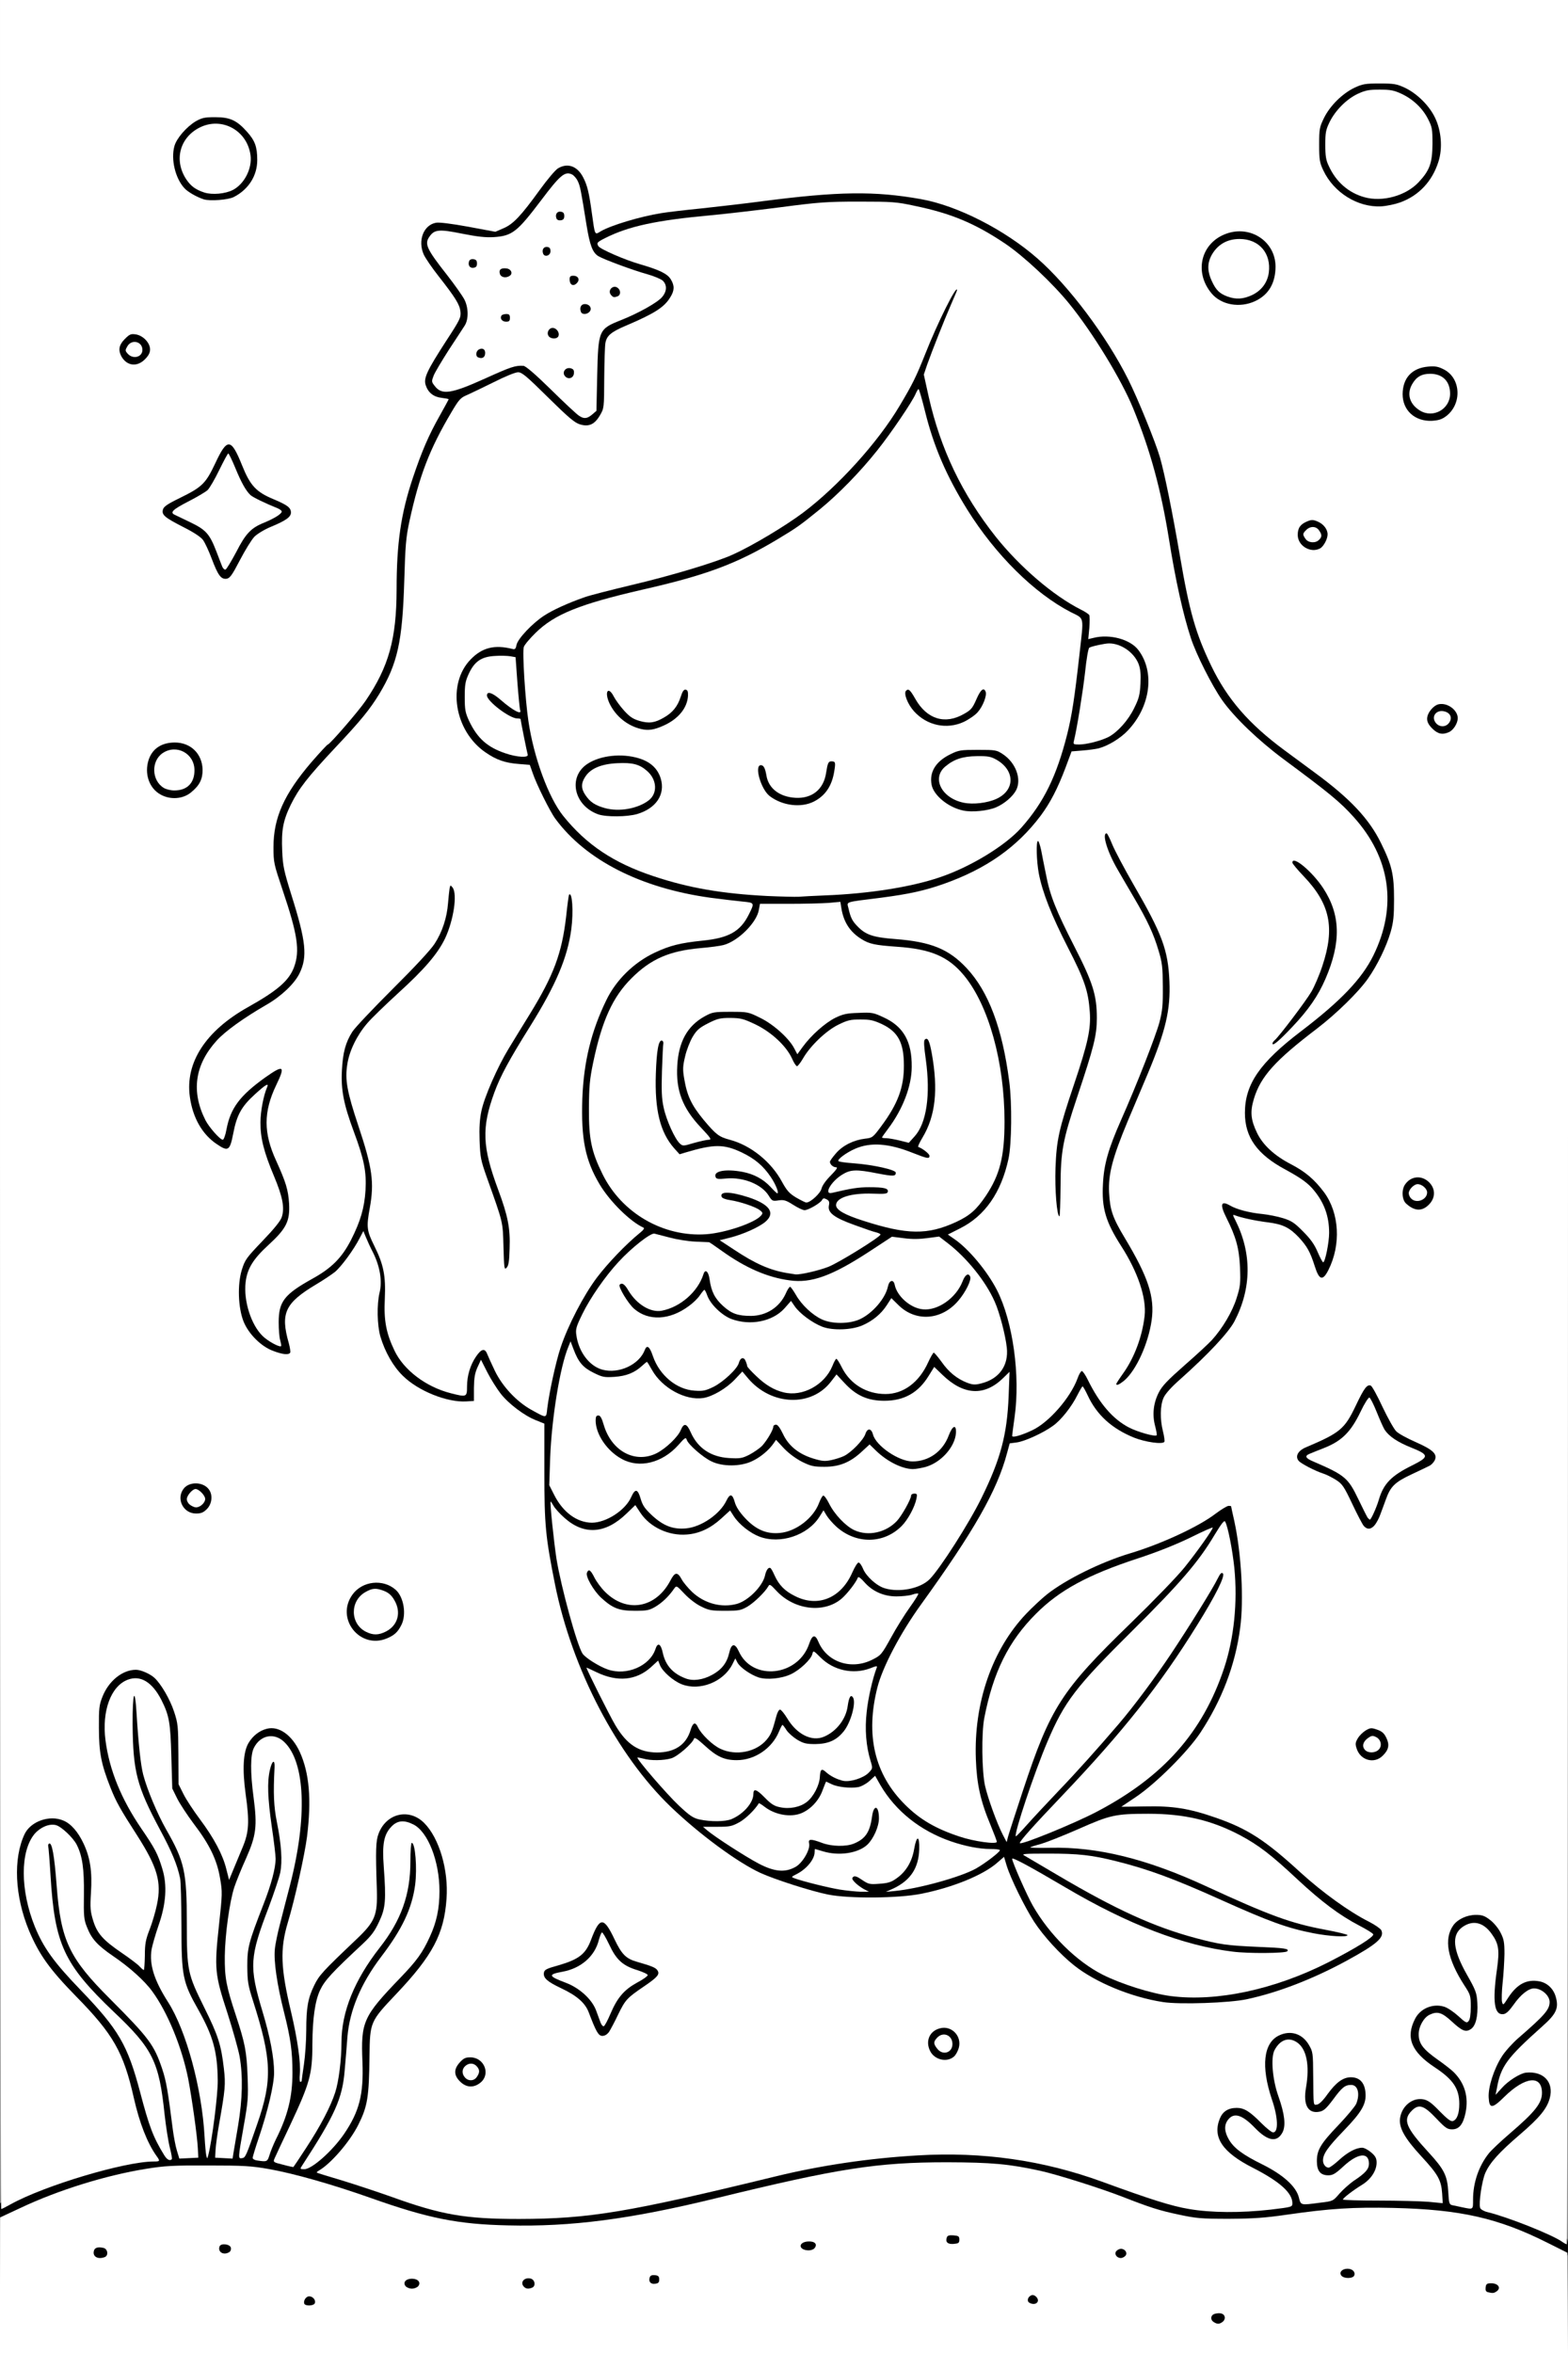 <?xml version="1.0" encoding="UTF-8"?>
<svg xmlns="http://www.w3.org/2000/svg" class="img-fluid" id="outputsvg" style="transform: none; transform-origin: 50% 50%; cursor: move;" width="1024" height="1536" viewBox="0 0 10240 15360">
  <rect x="0" y="0" width="10240" height="15360" fill="#808080" stroke="none"/>
  <g id="la6TIkC0mOav2htIoj1Fbm" fill="rgb(0,0,0)" style="transform: none;">
    <g>
      <path id="p1GWEQtgiv" d="M7898 15189 c-13 -7 -18 -23 -18 -59 0 -57 10 -64 96 -58 l49 3 3 50 c3 38 -1 52 -14 62 -21 15 -92 17 -116 2z"></path>
      <path id="p13BePwpoc" d="M1956 15065 c-9 -25 -7 -64 4 -86 8 -15 21 -19 59 -19 59 0 73 14 69 72 l-3 43 -61 3 c-49 2 -63 0 -68 -13z"></path>
      <path id="pLniwMKt3" d="M6693 15064 c-17 -7 -17 -86 -1 -102 17 -17 93 -15 107 2 7 8 11 34 9 58 l-3 43 -50 2 c-27 1 -56 0 -62 -3z"></path>
      <path id="p7ss0ZJsd" d="M9687 14993 c-15 -4 -17 -14 -15 -61 l3 -57 58 -3 c72 -4 87 7 87 64 0 33 -5 46 -19 54 -20 10 -80 12 -114 3z"></path>
      <path id="p1DwPJIw1O" d="M2622 14958 c-16 -16 -16 -90 0 -106 7 -7 37 -12 68 -12 31 0 61 5 68 12 7 7 12 30 12 53 0 23 -5 46 -12 53 -16 16 -120 16 -136 0z"></path>
      <path id="pwglEPvWS" d="M3392 14958 c-16 -16 -16 -90 0 -106 13 -13 85 -16 112 -6 12 5 16 20 16 59 0 39 -4 54 -16 59 -27 10 -99 7 -112 -6z"></path>
      <path id="p1dVoTE4e" d="M4214 14927 c-3 -8 -4 -34 -2 -58 l3 -44 60 0 60 0 0 55 0 55 -58 3 c-43 2 -59 -1 -63 -11z"></path>
      <path id="p17qzSlCmx" d="M8732 14888 c-7 -7 -12 -28 -12 -48 0 -49 15 -60 80 -60 64 0 80 11 80 56 0 59 -6 64 -74 64 -35 0 -67 -5 -74 -12z"></path>
      <path id="pg5dFQ1AB" d="M592 14761 c-9 -5 -12 -25 -10 -62 l3 -54 49 -3 c87 -6 96 0 96 62 0 40 -4 55 -16 60 -23 9 -107 7 -122 -3z"></path>
      <path id="poVrtHg0l" d="M7262 14758 c-7 -7 -12 -28 -12 -48 0 -47 15 -60 70 -60 55 0 70 13 70 60 0 47 -15 60 -70 60 -25 0 -51 -5 -58 -12z"></path>
      <path id="p0HKsG6JZ" d="M1404 14726 c-3 -7 -4 -33 -2 -57 l3 -44 65 0 65 0 3 49 c2 32 -1 52 -10 57 -22 15 -118 11 -124 -5z"></path>
      <path id="pQ4HLZWsT" d="M10065 14666 c-299 -151 -559 -211 -965 -223 -231 -6 -392 4 -665 44 -152 22 -216 26 -410 27 -213 0 -239 -2 -355 -26 -128 -28 -188 -47 -370 -118 -144 -56 -426 -145 -535 -169 -198 -43 -320 -55 -580 -55 -423 -1 -694 42 -1480 234 -571 139 -938 186 -1386 177 -360 -7 -540 -41 -928 -179 -250 -89 -501 -160 -666 -189 -188 -33 -537 -34 -742 -1 -261 42 -570 137 -802 248 -74 35 -144 64 -157 64 -23 0 -24 -4 -24 -59 l0 -59 52 -29 c175 -98 548 -217 808 -259 58 -10 106 -18 108 -20 2 -1 -11 -31 -29 -65 -42 -85 -65 -152 -95 -284 -67 -298 -134 -416 -379 -665 -131 -134 -172 -183 -219 -261 -116 -196 -156 -327 -163 -539 -8 -223 27 -337 121 -390 44 -26 61 -30 129 -30 43 0 92 6 110 14 50 20 97 74 133 151 43 91 58 189 50 331 -5 96 -3 121 14 175 25 80 61 121 173 198 48 34 89 61 91 61 2 0 6 -28 9 -63 3 -34 19 -99 36 -144 85 -232 73 -312 -90 -563 -132 -203 -175 -293 -221 -462 -19 -71 -22 -108 -23 -258 0 -161 2 -180 24 -234 30 -75 101 -150 156 -165 91 -25 190 -8 244 42 43 40 101 139 128 221 25 75 27 95 29 280 l3 199 30 61 c17 33 65 106 106 161 42 55 98 144 124 197 l48 98 27 -59 c63 -141 65 -161 40 -341 -10 -70 -15 -160 -12 -231 3 -108 5 -119 33 -164 40 -64 97 -95 176 -95 71 0 97 10 147 54 48 44 95 144 116 248 21 99 21 306 1 468 -15 116 -79 407 -126 562 -46 157 -42 258 21 516 l39 157 0 -76 c1 -105 16 -173 53 -249 32 -66 54 -90 275 -300 116 -110 138 -160 133 -295 -14 -330 -3 -409 64 -474 75 -73 229 -68 306 9 103 103 159 304 147 528 -13 252 -82 387 -330 649 -172 181 -171 180 -173 419 -2 251 -12 310 -74 434 -39 76 -132 202 -175 235 -20 15 -33 31 -28 35 4 4 71 27 147 50 77 23 206 66 287 95 297 109 471 139 789 139 427 0 694 -45 1650 -278 293 -71 609 -118 930 -137 456 -26 865 30 1255 172 492 179 602 205 850 196 169 -6 325 -25 325 -39 0 -5 -24 -33 -53 -62 -37 -36 -92 -71 -184 -119 -188 -96 -243 -162 -243 -286 0 -77 24 -137 61 -156 16 -9 56 -15 96 -15 80 0 109 14 184 92 l51 53 -7 -35 c-3 -19 -17 -69 -30 -110 -37 -115 -48 -191 -43 -289 3 -75 8 -95 30 -128 34 -52 80 -73 158 -73 82 0 124 21 158 79 26 45 27 50 27 208 0 90 1 163 1 163 1 0 17 -23 35 -51 18 -29 51 -65 72 -80 35 -25 49 -29 108 -29 57 0 72 4 96 24 25 22 28 31 31 105 5 108 -15 148 -138 276 -96 99 -130 141 -130 158 0 5 20 -9 44 -31 56 -52 104 -72 172 -72 45 0 59 5 89 31 33 30 35 34 35 98 0 84 -26 131 -100 176 l-52 32 243 5 c134 3 253 9 263 14 17 7 19 4 13 -29 -10 -63 -38 -106 -134 -210 -113 -122 -143 -177 -143 -261 0 -113 56 -176 157 -176 71 0 113 21 168 82 41 45 45 47 54 29 25 -46 2 -123 -52 -180 -18 -18 -62 -53 -99 -77 -128 -85 -164 -147 -156 -264 10 -132 78 -200 200 -200 66 0 108 15 155 54 28 24 34 25 39 12 11 -29 -5 -78 -46 -141 -88 -136 -122 -257 -102 -360 23 -112 81 -155 211 -155 74 0 82 2 122 33 24 18 54 54 68 82 24 45 26 61 26 165 0 63 -4 139 -8 168 l-8 54 42 -34 c40 -32 44 -33 134 -33 79 0 98 3 122 21 38 28 56 68 61 135 7 88 -9 120 -96 196 -119 106 -216 205 -240 246 l-21 37 37 -19 c55 -27 89 -33 150 -25 43 5 63 14 90 39 31 28 36 39 40 91 9 125 -30 191 -201 337 -195 167 -244 239 -254 369 l-6 67 44 10 c91 23 238 75 344 123 160 72 155 67 155 138 0 59 0 60 -27 58 -16 -1 -82 -29 -148 -62z m-475 -344 c0 -103 38 -214 103 -295 16 -21 80 -81 141 -134 118 -101 193 -183 203 -221 4 -16 -1 -30 -13 -43 -19 -18 -20 -18 -63 4 -24 12 -72 50 -107 85 -63 61 -65 63 -112 60 l-47 -3 -3 -84 c-5 -154 64 -305 194 -417 118 -102 183 -166 189 -185 9 -26 -11 -58 -40 -65 -33 -8 -70 20 -121 93 -40 58 -41 58 -97 61 -51 3 -57 1 -73 -23 -14 -22 -16 -44 -10 -163 3 -75 9 -161 14 -190 10 -62 -3 -108 -46 -161 -54 -67 -116 -64 -154 9 -22 43 -8 88 68 222 56 99 58 104 62 189 8 171 -17 229 -98 229 -52 0 -72 -11 -137 -71 -46 -43 -55 -48 -75 -38 -30 13 -68 68 -68 98 0 37 36 78 119 136 93 65 125 96 159 154 46 78 40 272 -9 335 -18 23 -28 26 -86 26 l-66 0 -65 -70 c-36 -38 -71 -70 -78 -70 -7 0 -22 12 -33 26 -18 23 -19 29 -6 53 7 15 55 72 105 127 118 129 142 174 148 282 4 74 7 83 26 87 11 2 30 6 41 8 11 3 23 5 28 6 4 0 7 -25 7 -57z m-970 23 c51 -5 59 -10 98 -55 24 -27 64 -64 90 -81 62 -42 103 -80 96 -91 -12 -19 -38 -5 -99 52 l-64 60 -66 0 c-93 0 -105 -14 -105 -123 0 -106 13 -131 145 -270 102 -106 131 -151 115 -177 -14 -22 -37 -4 -91 70 -28 39 -63 76 -76 81 -32 12 -109 12 -133 -1 -39 -21 -48 -96 -28 -235 10 -74 10 -87 -8 -135 -22 -62 -65 -101 -92 -84 -9 6 -28 26 -40 45 -21 29 -23 43 -19 99 2 37 18 103 36 155 43 120 53 253 22 302 -14 22 -31 34 -56 39 -67 12 -102 -3 -181 -77 -40 -38 -80 -69 -88 -69 -8 0 -22 10 -30 22 -14 20 -13 25 7 61 30 55 95 104 222 167 135 67 218 141 236 212 11 40 16 47 33 43 12 -2 46 -7 76 -10z m-6642 -367 c91 -140 152 -257 181 -349 23 -70 41 -213 41 -327 0 -199 85 -407 249 -617 141 -179 201 -348 201 -562 l0 -123 39 0 c47 0 48 4 57 145 16 246 -43 417 -228 660 -131 173 -204 346 -219 520 -4 61 -13 160 -18 220 -13 155 -51 258 -163 439 l-50 81 47 -45 c100 -96 185 -241 211 -362 12 -57 14 -104 9 -214 -13 -270 5 -309 250 -564 106 -110 144 -162 192 -267 81 -176 82 -362 3 -530 -41 -90 -65 -120 -112 -144 -40 -21 -41 -21 -66 -2 -14 11 -35 37 -46 59 -22 42 -22 40 -15 349 l4 150 -37 79 c-30 62 -53 92 -109 145 -201 187 -249 239 -279 303 -33 71 -49 185 -50 353 0 194 -17 256 -142 518 -49 103 -86 192 -83 197 3 6 17 10 29 10 19 0 39 -24 104 -122z m-236 30 c14 -35 42 -99 61 -143 50 -110 68 -184 74 -295 7 -118 -7 -226 -52 -404 -74 -294 -80 -436 -26 -641 85 -324 102 -399 121 -520 42 -281 13 -485 -85 -594 -43 -47 -69 -51 -110 -19 -58 45 -66 107 -39 311 10 75 14 163 12 227 -4 102 -6 109 -60 230 -31 69 -66 154 -78 190 -30 91 -60 306 -60 425 0 114 13 174 74 365 24 74 50 162 57 195 15 67 19 405 6 495 l-8 55 16 -35 c41 -90 69 -223 69 -335 0 -120 -5 -143 -82 -390 -46 -148 -47 -152 -47 -290 0 -156 4 -172 106 -432 26 -68 55 -155 64 -195 15 -71 15 -79 -10 -251 -27 -194 -32 -350 -11 -437 l13 -55 39 0 39 0 -1 70 c-1 39 -2 104 -4 145 -1 47 6 116 19 185 29 144 38 304 21 387 -6 35 -40 137 -75 228 -121 316 -123 345 -41 620 105 349 101 517 -18 868 -24 69 -31 102 -22 102 7 0 24 -28 38 -62z m-482 20 c0 -50 -47 -363 -69 -466 -41 -189 -134 -406 -227 -533 -49 -68 -149 -158 -254 -229 -105 -72 -142 -113 -172 -190 -20 -49 -22 -75 -23 -235 -1 -237 -19 -300 -109 -383 -60 -55 -87 -55 -140 1 -127 132 -96 438 70 704 63 99 86 128 56 68 -51 -104 -76 -236 -93 -491 -7 -99 -13 -199 -13 -224 -1 -45 -1 -45 36 -48 33 -3 37 0 46 30 14 46 20 91 32 248 27 357 81 472 350 740 254 255 286 298 339 455 27 81 37 141 70 400 6 44 17 104 26 133 14 47 18 52 45 52 27 0 30 -3 30 -32z m234 0 c3 -18 17 -101 31 -183 43 -259 33 -360 -71 -679 -62 -188 -66 -208 -71 -316 -4 -82 1 -168 16 -300 20 -172 20 -191 7 -270 -19 -109 -71 -214 -171 -345 -41 -55 -90 -129 -108 -165 l-32 -65 -6 -210 c-6 -228 -14 -270 -71 -378 -35 -64 -98 -127 -129 -127 -50 0 -112 56 -143 132 -76 180 6 490 206 783 91 133 109 169 138 263 20 64 22 89 17 200 -4 117 -8 137 -46 247 -36 103 -42 129 -38 180 5 63 36 138 105 245 85 133 178 414 212 640 23 155 22 153 36 75 27 -145 13 -330 -34 -453 -11 -29 -46 -98 -78 -154 -32 -56 -69 -138 -83 -182 -24 -78 -25 -92 -27 -361 0 -154 -4 -296 -8 -315 -18 -85 -54 -172 -132 -318 -155 -289 -176 -374 -178 -717 l-1 -220 40 0 40 0 7 120 c12 197 27 336 43 399 26 99 92 256 151 360 119 208 134 275 134 608 0 313 5 333 114 553 48 97 92 199 101 237 41 174 43 334 6 525 -11 56 -23 130 -27 163 -7 60 -6 60 19 60 22 0 27 -6 31 -32z m-450 -207 c-14 -141 -37 -253 -66 -326 -24 -61 -95 -169 -140 -212 l-33 -32 42 87 c23 48 53 128 67 177 69 255 96 344 116 388 12 27 23 47 24 45 2 -2 -3 -59 -10 -127z"></path>
      <path id="p11FsfFb0z" d="M5212 14711 c-9 -5 -12 -25 -10 -57 l3 -49 69 -3 c49 -2 72 1 77 10 13 20 11 82 -3 96 -14 14 -116 16 -136 3z"></path>
      <path id="pFPxcGOJb" d="M6154 14667 c-3 -8 -4 -34 -2 -58 l3 -44 70 0 70 0 0 55 0 55 -68 3 c-51 2 -69 0 -73 -11z"></path>
      <path id="pxwKWBIag" d="M2978 13621 c-27 -24 -32 -36 -36 -88 -4 -56 -2 -62 28 -96 31 -36 34 -37 102 -37 64 0 72 3 99 29 26 27 29 35 29 99 0 66 -2 72 -31 96 -26 22 -40 26 -95 26 -56 0 -68 -3 -96 -29z"></path>
      <path id="p3J1PN77D" d="M6088 13464 c-39 -21 -58 -64 -58 -132 0 -71 22 -106 78 -122 115 -32 192 21 192 132 0 53 -27 109 -60 125 -34 17 -119 16 -152 -3z m92 -118 c0 -16 -18 -31 -27 -22 -8 8 5 36 17 36 5 0 10 -6 10 -14z"></path>
      <path id="pwtJCFdcl" d="M3856 13268 c-13 -29 -31 -74 -41 -101 -23 -62 -78 -110 -180 -158 -106 -50 -117 -62 -113 -130 l3 -54 93 -26 c133 -39 177 -73 212 -167 40 -107 45 -112 99 -112 58 0 67 8 115 110 53 113 80 135 193 160 77 18 93 32 93 88 0 56 -4 60 -118 136 -85 57 -110 86 -153 182 -52 115 -61 124 -125 124 l-55 0 -23 -52z m170 -275 c19 -23 52 -52 74 -64 22 -13 40 -26 40 -29 0 -4 -17 -12 -38 -18 -51 -16 -114 -71 -137 -121 -10 -23 -21 -41 -24 -41 -3 0 -18 23 -33 50 -31 55 -83 94 -157 120 l-49 16 48 17 c63 22 151 110 175 174 l19 48 24 -55 c13 -30 39 -74 58 -97z"></path>
      <path id="pRM1cuzIs" d="M7565 13099 c-146 -22 -308 -77 -444 -150 -245 -131 -458 -403 -575 -732 -6 -18 -8 -18 -39 2 -106 71 -285 138 -460 173 -98 20 -142 23 -347 23 -270 0 -324 -8 -551 -81 -185 -60 -259 -95 -404 -191 -198 -132 -413 -320 -540 -473 -292 -353 -516 -828 -610 -1295 -61 -302 -70 -396 -70 -740 l0 -310 -53 -22 c-119 -49 -232 -152 -293 -266 -41 -76 -53 -65 -54 51 l0 87 -80 3 c-225 8 -447 -113 -538 -294 -59 -118 -72 -173 -71 -319 0 -78 5 -141 12 -158 14 -34 -5 -131 -39 -200 -38 -74 -37 -74 -97 13 -61 90 -100 124 -217 194 -167 100 -211 156 -195 252 5 28 14 69 20 90 6 21 10 55 8 74 l-3 35 -56 3 c-84 4 -161 -28 -230 -97 -82 -82 -102 -140 -107 -308 -3 -115 -1 -142 18 -204 20 -67 28 -78 131 -184 60 -63 116 -130 125 -150 19 -47 14 -71 -48 -220 -74 -178 -90 -251 -86 -395 l3 -119 -26 25 c-44 43 -77 115 -96 214 l-19 95 -50 3 c-43 2 -57 -2 -99 -30 -99 -66 -158 -174 -177 -325 -34 -260 92 -467 382 -629 118 -66 195 -119 241 -166 41 -43 79 -129 79 -181 0 -51 -34 -179 -96 -362 l-58 -170 0 -135 c-1 -119 3 -145 26 -220 38 -118 106 -230 222 -365 55 -63 103 -115 107 -115 12 0 202 -219 247 -286 151 -222 201 -403 202 -724 0 -304 28 -497 106 -730 54 -162 103 -279 160 -380 l43 -75 -32 -8 c-89 -24 -122 -128 -73 -232 12 -27 66 -117 119 -198 63 -98 94 -154 90 -165 -10 -27 -61 -100 -141 -202 -101 -128 -115 -161 -110 -261 3 -73 5 -81 35 -111 45 -45 114 -48 297 -14 167 31 176 31 225 6 49 -24 106 -88 216 -240 48 -67 102 -131 119 -141 45 -27 144 -26 180 2 52 41 79 123 106 310 l12 87 57 -23 c72 -28 234 -71 321 -84 36 -6 155 -20 265 -31 110 -12 286 -32 390 -46 746 -97 1116 -65 1505 131 102 51 262 160 355 242 205 179 452 508 593 790 61 121 178 408 207 508 31 108 81 355 130 640 63 369 103 509 205 721 105 218 246 380 479 552 65 48 156 115 202 149 227 167 351 299 428 457 75 151 86 201 85 396 0 140 -3 177 -22 243 -27 95 -87 218 -149 306 -62 88 -205 228 -333 326 -268 203 -367 312 -409 450 -18 58 -19 69 -7 110 34 111 112 195 247 265 94 49 153 99 216 183 61 83 83 162 83 296 0 117 -15 193 -55 272 l-26 50 -50 -3 -51 -3 -22 -70 c-30 -94 -50 -129 -104 -188 -70 -74 -116 -92 -288 -110 l-42 -5 18 52 c48 134 52 337 10 471 -41 132 -85 200 -210 325 -63 64 -156 152 -207 198 -116 104 -133 141 -113 241 7 36 13 89 14 116 l1 50 -70 3 c-87 4 -138 -8 -240 -58 -100 -48 -149 -90 -211 -180 l-48 -71 -15 28 c-26 52 -101 140 -145 171 -65 47 -184 101 -236 108 l-46 6 -18 66 c-65 243 -214 505 -562 987 -85 117 -136 200 -190 310 -88 178 -114 270 -121 420 -5 93 -2 123 16 190 67 243 230 413 496 516 72 28 205 63 212 55 2 -2 -11 -36 -28 -77 -60 -141 -81 -246 -86 -436 -6 -186 2 -272 42 -439 29 -121 100 -289 166 -389 56 -86 166 -205 256 -277 124 -98 353 -211 543 -268 204 -61 450 -175 560 -260 57 -43 71 -49 113 -50 26 0 47 1 47 3 0 2 9 45 21 97 33 154 49 313 49 501 0 264 -27 426 -105 619 -95 236 -180 367 -354 541 -69 69 -148 141 -176 160 l-50 34 135 6 c146 6 244 26 395 79 194 69 313 147 540 355 142 129 318 256 446 320 73 37 89 56 89 104 0 69 -35 101 -237 211 -156 85 -268 134 -429 189 -206 69 -288 83 -544 86 -124 2 -252 0 -285 -6z m383 -99 c200 -21 477 -109 692 -218 153 -78 260 -140 260 -152 0 -3 -16 -14 -35 -23 l-35 -17 0 40 0 40 -90 0 c-204 0 -391 -56 -794 -237 -489 -220 -805 -310 -1055 -301 l-83 3 183 107 c228 132 495 266 614 308 248 87 459 129 650 130 61 0 127 3 148 6 35 6 37 9 37 44 0 34 -3 38 -31 44 -57 11 -322 6 -425 -9 -147 -21 -231 -41 -394 -97 -160 -54 -460 -197 -640 -305 -63 -38 -150 -88 -192 -111 l-77 -42 10 30 c43 121 170 318 272 419 160 158 327 250 570 312 149 38 257 45 415 29z m862 -414 c0 -2 -20 -16 -44 -30 -82 -48 -201 -144 -331 -265 -163 -153 -245 -216 -365 -280 -178 -94 -368 -141 -570 -141 -179 0 -228 11 -400 87 -151 67 -153 68 -109 71 102 6 282 33 370 56 135 34 386 126 541 197 406 187 543 238 748 280 142 29 160 32 160 25z m-3278 -311 c-8 -71 51 -87 128 -34 38 26 51 30 85 25 94 -15 175 -109 195 -226 11 -65 13 -70 37 -70 22 0 15 -8 -44 -49 -70 -49 -146 -131 -198 -213 l-28 -44 -36 18 c-39 20 -189 26 -234 9 -22 -9 -25 -6 -36 30 -16 52 -71 112 -127 140 -63 30 -210 25 -269 -9 l-38 -23 -27 33 c-37 45 -115 86 -181 95 l-53 8 99 64 c135 87 260 151 293 151 72 -1 151 -86 152 -162 l0 -38 48 0 c26 0 71 9 100 20 65 25 105 25 157 1 52 -23 93 -71 100 -119 17 -106 18 -107 59 -110 24 -2 42 2 47 10 17 27 10 161 -12 208 -50 110 -121 144 -289 138 -107 -3 -109 -3 -115 20 -3 12 -22 40 -41 62 -20 22 -34 40 -30 40 3 0 48 11 99 24 82 22 119 30 152 35 7 0 9 -13 7 -34z m648 -41 c89 -27 157 -59 223 -102 l40 -26 -81 -12 c-83 -12 -220 -53 -283 -85 l-36 -18 -6 91 c-5 72 -12 104 -34 148 l-28 57 60 -13 c33 -8 98 -26 145 -40z m974 -448 c266 -143 481 -326 615 -524 114 -169 213 -408 246 -597 17 -95 33 -355 22 -355 -4 0 -28 42 -53 92 -97 193 -327 542 -495 754 -199 250 -357 426 -648 726 l-75 77 140 -57 c76 -32 188 -84 248 -116z m-369 -496 c113 -252 213 -379 572 -728 165 -159 303 -304 354 -368 46 -58 85 -110 87 -115 2 -5 -32 8 -75 27 -43 20 -164 64 -268 99 -322 106 -508 207 -660 360 -150 150 -232 291 -296 512 -82 282 -75 481 27 747 l36 95 88 -262 c48 -144 109 -309 135 -367z m-2038 555 c79 -33 128 -88 143 -160 5 -26 11 -30 43 -33 33 -3 42 2 90 51 77 80 145 88 220 26 48 -39 69 -80 76 -149 l6 -55 39 -3 c27 -2 44 2 60 16 68 63 152 67 212 11 20 -18 20 -23 8 -70 -31 -120 -26 -349 10 -486 l14 -53 -89 0 c-97 0 -170 -21 -223 -63 l-29 -23 -41 40 c-63 63 -125 89 -229 94 -100 5 -154 -7 -211 -47 l-39 -28 -33 37 c-54 60 -115 84 -220 88 -111 5 -172 -17 -232 -82 l-39 -42 -28 22 c-59 47 -198 68 -297 45 -21 -5 -38 -7 -38 -4 0 14 76 165 123 246 57 96 94 133 169 167 57 26 102 25 164 -4 57 -26 86 -60 104 -123 13 -42 14 -43 55 -43 35 0 44 4 53 25 35 76 157 165 227 165 45 0 128 -43 162 -84 29 -35 37 -56 63 -153 11 -42 12 -43 54 -43 42 0 44 2 77 57 61 104 148 148 209 106 72 -48 113 -106 125 -178 12 -74 13 -75 55 -75 34 0 41 4 46 26 4 14 4 51 1 82 -18 166 -101 258 -243 270 -91 7 -147 -5 -202 -42 l-49 -33 -19 34 c-24 45 -76 90 -138 119 -42 20 -67 24 -145 24 -107 0 -147 -14 -219 -76 l-42 -36 -49 44 c-57 51 -104 68 -190 68 l-62 0 63 76 c35 42 102 114 150 159 72 68 95 83 135 92 71 15 109 15 150 -2z m2269 -325 c58 -63 157 -175 259 -295 101 -119 239 -304 340 -455 122 -184 276 -431 307 -495 19 -39 26 -45 53 -45 17 0 37 6 44 13 15 14 10 -41 -15 -161 l-16 -73 -52 83 c-96 153 -217 292 -511 583 -371 368 -443 462 -555 725 -45 106 -160 420 -160 436 0 6 184 -184 306 -316z m-2395 -617 c61 -33 96 -77 111 -142 l11 -51 47 0 c45 0 48 2 65 40 33 73 111 129 180 130 82 0 189 -88 220 -181 17 -49 17 -49 61 -49 41 0 45 2 59 38 32 75 123 144 195 146 21 0 60 -12 95 -29 58 -29 62 -33 124 -145 35 -63 78 -135 95 -160 l32 -45 -78 -1 c-62 -2 -89 -7 -132 -28 -29 -14 -61 -35 -71 -45 -17 -20 -18 -19 -56 30 -75 93 -154 126 -289 116 -89 -6 -164 -35 -221 -85 l-36 -31 -39 40 c-21 22 -59 53 -84 67 -43 26 -52 27 -175 27 -150 0 -191 -13 -269 -85 l-45 -42 -32 37 c-17 19 -53 48 -78 63 -43 25 -54 27 -166 27 -106 0 -125 -3 -163 -23 -108 -57 -185 -165 -180 -249 l3 -48 41 -3 c40 -3 42 -1 64 40 48 94 114 153 197 178 36 11 49 11 87 -4 54 -21 124 -89 156 -152 23 -44 24 -45 69 -42 39 3 47 7 63 38 51 95 189 179 273 165 47 -7 110 -42 146 -82 32 -33 69 -101 69 -124 0 -25 25 -41 61 -37 28 3 36 10 60 57 15 29 38 64 50 77 32 34 136 84 173 84 82 -1 176 -79 222 -185 l28 -65 43 0 c41 0 44 2 59 40 28 70 128 140 200 140 10 0 45 -8 78 -17 79 -22 108 -52 246 -259 229 -342 345 -637 366 -928 l7 -98 -41 26 c-112 71 -249 54 -376 -47 l-39 -31 -16 24 c-37 57 -77 92 -139 122 -63 31 -72 33 -177 33 -100 0 -116 -3 -171 -28 -34 -16 -79 -46 -99 -67 l-38 -39 -37 38 c-59 60 -120 85 -226 89 -138 6 -247 -33 -328 -117 l-29 -31 -43 40 c-93 86 -208 117 -335 90 -95 -20 -208 -103 -241 -176 l-10 -22 -35 24 c-50 34 -95 44 -194 44 -76 0 -93 -4 -146 -30 -45 -23 -69 -42 -91 -76 l-30 -46 -25 109 c-37 157 -66 366 -73 538 l-7 150 32 63 c36 72 98 137 156 163 52 24 70 24 131 -5 68 -32 133 -91 156 -143 18 -41 21 -43 63 -43 l44 0 15 54 c13 44 27 64 76 109 75 70 143 95 207 78 84 -23 200 -122 226 -193 5 -13 18 -18 50 -18 42 0 43 1 55 44 17 66 107 159 179 186 65 24 99 20 171 -20 62 -36 119 -101 141 -160 16 -43 19 -45 58 -48 40 -3 43 -1 58 34 40 96 145 196 220 210 46 8 126 -29 173 -80 35 -38 92 -140 92 -165 0 -6 22 -11 51 -11 l52 0 -6 61 c-10 116 -87 227 -190 275 -44 20 -67 24 -153 24 -92 0 -106 -3 -160 -30 -32 -16 -76 -46 -97 -68 l-38 -38 -41 39 c-70 66 -136 91 -253 95 -130 5 -190 -16 -271 -93 l-57 -54 -42 34 c-79 65 -126 80 -255 80 -110 0 -118 -1 -182 -33 -40 -19 -81 -49 -102 -74 l-35 -40 -42 36 c-63 53 -122 78 -199 84 -89 6 -159 -12 -215 -54 l-45 -35 0 28 c1 146 139 724 194 807 17 27 109 85 165 104 49 17 80 15 136 -12 57 -26 98 -69 115 -121 10 -30 16 -35 43 -35 45 0 54 9 67 64 14 63 42 101 98 137 58 36 100 37 163 2z m2128 -1616 c93 -56 219 -210 258 -319 16 -47 18 -48 58 -48 40 0 42 1 69 57 76 156 165 258 268 310 110 55 103 59 103 -60 0 -152 19 -185 200 -344 165 -145 202 -183 267 -282 126 -193 128 -382 6 -623 -23 -45 -28 -68 -26 -105 3 -47 4 -48 37 -51 21 -2 49 4 70 16 48 27 131 49 216 57 117 12 186 39 250 97 31 28 69 74 85 101 l28 50 8 -49 c8 -58 -8 -150 -38 -208 -47 -94 -105 -146 -243 -221 -138 -74 -221 -159 -250 -258 -19 -66 -19 -216 0 -292 18 -67 65 -150 125 -217 32 -37 40 -54 40 -86 0 -24 6 -45 16 -53 27 -23 201 -252 238 -315 45 -76 105 -256 112 -336 11 -115 -43 -233 -163 -359 -67 -70 -73 -80 -73 -118 l0 -41 48 0 c44 0 53 5 107 52 73 66 149 180 175 265 27 89 27 250 0 357 -25 99 -78 221 -130 298 -23 34 -33 55 -23 47 179 -151 291 -278 352 -402 117 -238 119 -425 6 -653 -33 -69 -67 -116 -135 -191 -89 -99 -159 -156 -460 -379 -164 -122 -321 -273 -399 -384 -66 -94 -170 -300 -204 -405 -51 -155 -100 -377 -142 -640 -53 -330 -122 -584 -235 -860 -76 -186 -262 -491 -416 -681 -111 -137 -297 -311 -420 -394 -197 -132 -353 -197 -589 -246 -117 -25 -150 -28 -335 -28 -178 0 -242 5 -485 37 -154 20 -356 43 -450 52 -303 28 -467 58 -605 111 -123 47 -123 45 -33 86 43 20 121 48 173 63 184 53 220 84 220 185 0 62 -24 110 -75 153 -33 27 -151 87 -257 132 -115 48 -112 39 -118 303 -5 219 -6 229 -30 270 -30 53 -64 72 -127 72 -78 -1 -117 -27 -278 -189 -82 -83 -158 -151 -167 -151 -10 0 -71 27 -135 60 -65 33 -139 68 -164 79 -41 17 -52 29 -101 112 -143 241 -209 413 -274 711 -23 107 -27 158 -34 393 -12 394 -44 537 -163 735 -62 101 -119 172 -287 350 -176 187 -237 265 -286 363 -84 166 -84 272 0 539 72 231 89 318 84 428 -3 68 -10 98 -31 142 -34 70 -120 152 -217 207 -149 86 -270 173 -325 234 -115 126 -149 250 -105 381 22 67 77 161 94 161 5 0 15 -23 21 -50 27 -121 90 -200 249 -312 64 -45 97 -63 120 -63 69 0 73 47 16 161 -23 44 -48 111 -56 149 -21 92 -8 173 51 300 70 154 78 185 83 308 4 106 3 115 -22 167 -19 38 -52 77 -111 130 -134 122 -168 202 -141 332 18 89 53 157 105 208 l41 39 0 -107 c0 -163 28 -202 217 -308 129 -71 195 -138 255 -254 87 -170 112 -302 85 -436 -9 -42 -38 -137 -66 -211 -70 -189 -84 -269 -78 -432 5 -146 19 -205 68 -281 18 -28 137 -153 264 -280 141 -140 248 -255 273 -294 50 -76 81 -171 88 -266 8 -112 9 -115 49 -115 46 0 55 20 55 117 -1 163 -51 301 -158 434 -33 42 -130 138 -214 214 -84 77 -174 164 -200 195 -60 70 -115 178 -129 253 -14 76 -3 130 72 355 33 101 67 218 75 259 18 98 18 227 -2 341 l-16 92 46 93 c63 125 79 209 71 357 -6 92 -4 129 10 185 49 201 166 331 362 402 99 36 100 35 105 -50 3 -52 12 -88 32 -127 40 -79 52 -90 103 -90 38 0 45 3 54 28 49 122 95 199 158 261 59 60 156 129 167 119 2 -3 13 -57 24 -122 39 -227 72 -331 170 -530 74 -150 185 -301 312 -421 l94 -91 -59 -43 c-107 -79 -216 -233 -262 -370 -38 -110 -48 -222 -42 -441 6 -222 24 -325 86 -498 73 -204 135 -302 252 -400 62 -52 187 -114 274 -135 33 -8 112 -20 175 -27 164 -16 243 -59 295 -159 l15 -30 -58 -6 c-367 -41 -562 -89 -791 -196 -156 -73 -326 -211 -424 -344 -35 -47 -125 -228 -149 -301 l-18 -51 -72 -6 c-91 -7 -147 -27 -218 -76 -68 -46 -121 -115 -157 -201 -39 -96 -44 -242 -12 -343 45 -141 155 -215 305 -205 60 4 63 3 69 -20 9 -35 109 -138 178 -183 56 -37 157 -83 266 -121 30 -11 167 -46 305 -79 259 -61 553 -149 664 -200 124 -56 337 -183 456 -272 230 -173 490 -460 631 -698 84 -141 112 -198 174 -354 28 -71 82 -191 119 -265 67 -135 67 -135 105 -138 36 -3 37 -3 37 32 0 19 -18 75 -39 123 -43 98 -122 298 -152 382 l-19 54 29 126 c35 151 105 350 169 481 104 211 280 455 435 603 118 113 299 246 400 293 43 20 50 40 45 116 l-3 53 90 0 c149 0 229 51 276 175 26 69 27 225 0 301 -45 130 -124 230 -221 279 -69 34 -97 42 -189 49 l-73 6 -39 105 c-53 140 -100 230 -163 315 -164 218 -386 367 -690 464 -106 34 -252 62 -435 82 -64 7 -115 18 -117 24 -14 35 55 117 123 147 28 12 85 22 170 28 233 18 349 65 466 190 143 153 233 391 278 740 20 150 17 457 -4 560 -45 208 -151 372 -288 444 l-55 29 40 36 c180 161 284 360 332 631 20 112 26 430 11 543 -7 58 -7 58 15 52 13 -4 47 -21 77 -38z m-882 -242 c67 -34 128 -101 164 -181 28 -62 30 -64 67 -64 34 0 41 5 87 68 64 85 141 136 198 129 88 -12 162 -98 158 -186 -3 -100 -61 -275 -127 -383 l-37 -61 -23 52 c-33 74 -98 147 -159 176 -102 50 -243 43 -325 -16 l-41 -30 -49 51 c-28 29 -75 63 -107 78 -53 25 -68 27 -183 27 -116 0 -129 -2 -181 -28 -31 -15 -77 -47 -103 -70 l-46 -43 -27 28 c-44 46 -119 68 -233 68 -130 0 -190 -21 -254 -90 -25 -27 -46 -54 -46 -59 0 -6 -29 11 -64 38 -80 61 -139 81 -234 81 -93 0 -142 -14 -190 -56 -50 -43 -104 -143 -100 -187 3 -31 5 -32 50 -35 44 -3 48 -1 63 28 26 50 87 112 129 131 34 15 44 15 76 4 121 -43 201 -121 234 -227 4 -14 16 -18 49 -18 l44 0 7 51 c11 79 34 125 88 174 97 87 205 85 296 -6 36 -36 67 -87 58 -97 -4 -3 -39 -14 -78 -24 -95 -24 -233 -92 -335 -166 l-82 -59 -94 -7 c-52 -3 -129 -15 -172 -26 l-77 -20 -72 59 c-140 115 -274 283 -358 449 -43 85 -45 95 -36 130 25 92 87 163 159 182 76 21 188 -44 220 -128 8 -20 15 -23 51 -20 42 3 43 4 62 60 26 76 79 143 147 185 79 48 116 52 186 17 66 -32 159 -119 169 -158 12 -49 92 -50 107 -1 25 79 186 195 271 195 90 0 192 -77 232 -173 18 -44 21 -47 56 -47 36 0 39 3 67 59 35 69 95 123 165 150 69 27 113 26 173 -4z m-277 -466 c79 -35 164 -135 179 -212 6 -30 10 -32 54 -35 38 -2 47 0 47 13 0 52 81 144 147 166 70 23 199 -72 239 -176 12 -33 22 -45 38 -45 17 0 10 -10 -34 -56 -30 -30 -75 -70 -100 -87 l-45 -32 -140 1 -141 1 -141 92 c-162 106 -273 157 -387 179 -45 8 -82 16 -84 18 -15 11 83 123 135 155 82 51 146 56 233 18z m-215 -337 c44 -18 127 -63 184 -101 118 -79 120 -69 -27 -121 -98 -35 -152 -73 -152 -109 0 -26 -2 -26 -42 -1 -51 31 -123 27 -181 -10 -26 -16 -59 -30 -72 -30 -22 0 -24 4 -27 57 -3 54 -5 59 -46 90 -23 17 -80 46 -127 64 l-85 32 42 29 c66 45 156 89 233 115 97 32 190 28 300 -15z m-638 -243 c89 -27 184 -70 178 -80 -8 -11 -101 -41 -170 -53 l-60 -11 -3 -47 c-3 -40 0 -47 18 -53 30 -9 133 4 205 26 60 18 60 18 35 -1 -45 -35 -120 -54 -210 -55 l-85 0 -3 -47 c-4 -65 12 -72 147 -65 58 3 115 8 126 12 45 15 -32 -39 -105 -74 -90 -43 -160 -46 -255 -12 -32 11 -81 21 -106 21 -44 0 -50 -3 -83 -43 -92 -112 -120 -240 -113 -507 2 -112 9 -198 17 -218 12 -31 15 -33 54 -30 48 3 44 -19 31 223 -6 112 -4 155 9 214 16 77 60 180 92 219 18 20 22 21 59 10 22 -6 42 -13 44 -14 2 -2 -18 -27 -43 -56 -96 -109 -131 -222 -124 -403 4 -94 10 -133 28 -178 29 -73 83 -134 151 -172 53 -29 57 -30 200 -30 l145 0 79 39 c58 29 99 58 150 110 l70 71 67 -71 c46 -49 88 -81 135 -105 64 -32 73 -34 190 -37 121 -4 124 -3 194 29 136 63 184 155 184 354 0 87 -5 124 -23 179 -27 79 -62 153 -103 213 l-29 42 42 9 c41 9 44 8 75 -25 72 -79 96 -231 68 -438 -9 -71 -15 -143 -13 -160 3 -28 7 -30 46 -33 52 -4 55 2 77 158 29 208 14 369 -45 497 l-28 62 24 16 c19 12 24 24 24 60 l0 45 -41 0 c-24 0 -79 -15 -128 -34 -159 -64 -243 -68 -341 -16 l-35 18 70 6 c39 4 112 16 163 27 l93 21 -3 46 c-3 43 -5 47 -32 50 -15 2 -81 -6 -147 -19 l-118 -22 -45 27 c-60 35 -64 45 -13 35 50 -10 252 -11 285 -3 20 6 23 12 20 53 l-3 46 -120 1 c-117 0 -196 16 -197 39 -1 27 263 117 404 137 94 14 188 -3 300 -55 92 -42 135 -80 197 -172 87 -131 121 -258 121 -454 0 -438 -164 -892 -368 -1022 -78 -49 -191 -79 -337 -89 -141 -10 -178 -18 -228 -49 -75 -46 -117 -111 -132 -200 -7 -42 -8 -43 -37 -37 -17 3 -122 6 -233 6 l-202 0 -7 38 c-13 84 -136 206 -231 231 -22 6 -90 15 -150 20 -203 18 -325 71 -450 196 -59 59 -92 101 -122 160 -134 262 -195 658 -135 885 50 189 159 350 300 443 180 120 358 151 539 96z m596 -265 c5 -16 21 -44 35 -63 20 -27 25 -44 23 -81 -2 -41 2 -51 38 -91 45 -52 115 -87 191 -96 47 -5 51 -8 105 -81 156 -209 190 -408 94 -544 -29 -41 -138 -91 -199 -92 -101 -2 -269 121 -345 252 -28 49 -32 52 -70 52 -39 0 -41 -2 -63 -51 -38 -81 -134 -171 -235 -220 -115 -55 -160 -56 -253 -9 -58 29 -74 44 -100 88 -17 28 -39 81 -48 117 -15 60 -15 71 -1 132 23 98 47 146 121 234 77 92 102 111 169 129 137 36 274 145 340 272 28 53 48 76 83 99 l46 29 30 -23 c16 -13 34 -37 39 -53z m302 -1939 c394 -46 664 -145 906 -331 96 -74 208 -215 274 -344 64 -127 139 -379 164 -550 15 -100 61 -503 58 -505 -1 -1 -36 -20 -77 -41 -92 -48 -243 -159 -340 -251 -255 -239 -499 -649 -594 -994 -18 -66 -37 -119 -42 -117 -4 2 -38 48 -75 103 -144 217 -343 441 -524 589 -133 108 -152 121 -280 198 -266 159 -464 233 -883 328 -417 96 -572 160 -701 288 l-74 74 7 130 c17 347 73 595 184 814 83 164 254 320 471 429 191 95 513 174 816 199 113 9 576 -3 710 -19z m-2249 -985 c-9 -45 -16 -84 -16 -86 0 -2 -10 -4 -22 -4 -34 0 -119 -53 -162 -100 -32 -36 -37 -47 -34 -83 3 -42 3 -42 47 -45 40 -3 48 1 103 49 40 35 59 46 55 33 -3 -10 -9 -72 -13 -136 l-6 -118 -35 -6 c-133 -25 -236 78 -237 236 -1 104 63 222 155 285 46 33 172 79 177 65 2 -4 -4 -45 -12 -90z m3781 -12 c92 -34 163 -105 215 -215 57 -121 46 -226 -32 -297 -52 -47 -97 -58 -161 -42 -27 7 -51 15 -53 17 -2 2 -11 73 -20 156 -15 137 -48 350 -62 395 -5 15 0 17 28 11 18 -3 56 -14 85 -25z m-3321 -2129 c17 -19 19 -43 24 -248 7 -296 10 -303 155 -360 149 -60 285 -143 285 -176 0 -23 -37 -44 -114 -65 -90 -25 -279 -95 -317 -117 -40 -24 -58 -73 -80 -217 -41 -265 -63 -331 -104 -309 -10 6 -70 80 -135 164 -120 159 -174 211 -238 229 -59 16 -208 12 -312 -10 -118 -24 -132 -25 -160 -2 -34 27 -23 50 90 196 136 173 145 191 145 291 0 63 -4 86 -20 110 -226 348 -212 321 -189 346 31 34 77 24 263 -60 195 -88 223 -96 288 -86 42 6 58 19 213 171 93 90 173 164 178 164 5 0 17 -9 28 -21z"></path>
      <path id="pTKRGhg3H" d="M5870 9611 c-42 -13 -103 -47 -149 -84 l-45 -36 -35 31 c-19 17 -60 43 -91 57 -49 23 -67 26 -165 26 -98 0 -116 -3 -167 -27 -31 -14 -76 -45 -101 -67 l-44 -41 -39 37 c-21 20 -64 48 -94 62 -49 23 -67 26 -165 25 -128 0 -172 -16 -255 -91 l-50 -45 -41 37 c-23 21 -67 49 -98 63 -48 23 -70 26 -151 26 -86 0 -100 -2 -148 -29 -110 -60 -172 -162 -172 -282 l0 -63 48 0 47 0 18 62 c27 93 75 151 152 188 22 11 50 20 63 20 61 0 198 -105 228 -175 13 -33 17 -35 59 -35 43 0 45 1 65 48 41 91 127 158 220 169 86 10 188 -55 239 -152 12 -22 21 -45 21 -52 0 -9 16 -13 49 -13 l48 0 18 47 c36 93 163 183 258 183 75 -1 204 -95 228 -168 10 -32 13 -33 57 -30 41 3 46 6 53 32 12 45 94 121 163 152 55 25 64 26 105 15 79 -21 133 -74 169 -166 19 -49 20 -50 63 -50 l44 0 -1 66 c-1 159 -132 271 -313 268 -36 0 -77 -4 -91 -8z"></path>
      <path id="pDAEe1D7f" d="M7260 9034 c0 -26 12 -52 45 -99 68 -95 114 -211 134 -336 17 -105 -37 -263 -147 -435 -105 -164 -127 -241 -120 -435 6 -161 27 -240 119 -447 103 -232 226 -547 251 -639 33 -126 31 -283 -6 -408 -40 -135 -84 -223 -253 -503 -64 -107 -105 -215 -101 -271 3 -46 3 -46 43 -49 l40 -3 29 73 c16 40 79 159 139 263 196 339 227 425 234 660 8 222 -20 343 -141 633 -30 70 -88 209 -131 310 -157 376 -160 469 -19 704 134 223 184 357 183 493 0 181 -85 407 -185 495 -26 23 -44 30 -74 30 -39 0 -40 -1 -40 -36z"></path>
      <path id="p17lXESbeq" d="M3258 8168 c-5 -167 -1 -151 -109 -453 -42 -118 -43 -123 -47 -270 -3 -109 1 -170 12 -223 19 -92 106 -289 178 -407 30 -49 92 -151 138 -225 153 -248 209 -395 235 -620 8 -69 15 -133 15 -142 0 -14 8 -18 39 -18 47 0 51 9 51 132 0 255 -70 454 -277 786 -181 289 -239 411 -278 577 -28 122 -14 208 69 433 66 177 79 247 74 410 -3 155 -10 172 -63 172 l-33 0 -4 -152z"></path>
      <path id="po8D7YcMa" d="M6870 7887 c-18 -120 -8 -416 18 -528 11 -47 54 -186 96 -310 96 -285 112 -366 98 -470 -16 -113 -43 -183 -147 -384 -144 -277 -195 -444 -195 -636 l0 -99 39 0 38 0 12 58 c6 31 20 104 32 161 26 137 65 234 186 471 127 248 147 315 146 495 0 148 -10 193 -128 545 -96 284 -108 353 -108 588 l0 192 -37 0 -38 0 -12 -83z"></path>
      <path id="p1H2KAmaRN" d="M3877 5346 c-56 -20 -107 -64 -128 -110 -26 -58 -26 -179 1 -223 43 -72 154 -113 301 -113 173 0 272 56 299 168 32 134 -28 237 -159 276 -68 20 -259 21 -314 2z m257 -113 c63 -22 106 -59 106 -93 0 -63 -93 -129 -181 -130 -102 0 -219 63 -219 119 0 34 56 88 108 105 85 27 107 27 186 -1z"></path>
      <path id="p1EjKRETRh" d="M6260 5321 c-88 -20 -165 -73 -194 -135 -22 -46 -21 -151 2 -196 23 -46 91 -96 158 -116 41 -12 87 -15 183 -12 120 3 130 5 170 31 23 15 55 49 72 74 25 41 29 56 29 120 0 83 -11 112 -62 160 -55 53 -120 75 -228 79 -52 1 -111 -1 -130 -5z m233 -143 c23 -13 50 -38 60 -56 l19 -33 -26 -38 c-73 -104 -230 -112 -344 -17 -39 34 -41 64 -6 106 67 79 194 95 297 38z"></path>
      <path id="pq7nXWaBl" d="M5083 5272 c-114 -41 -167 -121 -161 -246 l3 -61 38 -3 c46 -4 67 11 67 47 1 40 34 106 67 129 17 12 50 27 75 33 41 11 50 10 94 -12 55 -27 89 -76 99 -144 12 -75 12 -75 66 -75 61 0 65 7 50 106 -17 114 -55 174 -136 217 -57 29 -191 34 -262 9z"></path>
      <path id="pybTapbpl" d="M4157 4790 c-129 -33 -232 -151 -225 -258 l3 -47 42 -3 c40 -3 43 -1 61 35 29 56 101 134 139 149 49 21 84 17 134 -15 57 -36 83 -69 104 -132 l17 -50 46 3 47 3 -1 65 c-1 108 -49 176 -162 228 -59 27 -147 36 -205 22z"></path>
      <path id="pUzcBP5iO" d="M6035 4742 c-103 -49 -161 -134 -153 -227 l3 -40 44 0 c43 0 46 2 74 50 41 70 65 94 120 120 55 26 80 23 152 -19 35 -21 48 -37 71 -91 l29 -66 45 3 45 3 3 49 c6 96 -42 169 -143 217 -52 25 -72 29 -145 29 -73 0 -94 -4 -145 -28z"></path>
      <path id="p7QskUU3T" d="M3662 2488 c-15 -15 -16 -90 0 -106 14 -14 86 -16 106 -3 9 5 12 25 10 62 l-3 54 -50 3 c-30 2 -55 -2 -63 -10z"></path>
      <path id="p189Nt8psJ" d="M3093 2364 c-8 -4 -13 -25 -13 -54 0 -54 15 -70 67 -70 46 0 54 12 51 71 l-3 54 -45 2 c-25 1 -51 0 -57 -3z"></path>
      <path id="pYE9KFgJY" d="M3551 2221 c-14 -25 -14 -67 -1 -92 8 -15 21 -19 59 -19 61 0 73 14 69 77 l-3 48 -57 3 c-48 3 -58 0 -67 -17z"></path>
      <path id="pstXIr3B4" d="M3244 2116 c-3 -8 -4 -31 -2 -52 l3 -39 58 -3 57 -3 0 56 0 55 -55 0 c-38 0 -57 -4 -61 -14z"></path>
      <path id="pCHIfLltu" d="M3764 2066 c-3 -7 -4 -35 -2 -62 l3 -49 48 -3 c27 -2 55 2 63 9 17 14 19 90 2 107 -17 17 -107 16 -114 -2z"></path>
      <path id="pnJJogHx8" d="M3962 1958 c-16 -16 -16 -90 0 -106 7 -7 30 -12 53 -12 23 0 46 5 53 12 18 18 15 105 -4 112 -27 10 -89 7 -102 -6z"></path>
      <path id="pDwjurgeG" d="M3697 1883 c-4 -3 -7 -31 -7 -60 l0 -54 58 3 57 3 3 43 c2 24 -2 50 -9 58 -12 14 -90 20 -102 7z"></path>
      <path id="pU6KM2ctO" d="M3234 1816 c-3 -13 -4 -38 -2 -57 l3 -34 65 0 65 0 3 49 c4 59 -4 66 -75 66 -47 0 -53 -3 -59 -24z"></path>
      <path id="p19fqCIoRM" d="M3034 1767 c-3 -8 -4 -34 -2 -58 l3 -44 55 0 55 0 0 55 0 55 -53 3 c-38 2 -54 -1 -58 -11z"></path>
      <path id="p1DfsWhgyp" d="M3516 1685 c-9 -23 -7 -78 3 -93 5 -9 25 -12 57 -10 l49 3 0 55 0 55 -51 3 c-40 2 -53 -1 -58 -13z"></path>
      <path id="pE1zy69La" d="M3604 1457 c-3 -8 -4 -34 -2 -58 l3 -44 55 0 55 0 0 55 0 55 -53 3 c-38 2 -54 -1 -58 -11z"></path>
      <path id="pgAmQFYIx" d="M8871 11504 c-50 -35 -66 -134 -31 -191 36 -60 119 -80 196 -48 80 33 87 186 12 239 -31 22 -146 22 -177 0z m104 -113 c10 -17 -12 -21 -25 -6 -10 12 -10 15 3 15 9 0 18 -4 22 -9z"></path>
      <path id="pdNF3fpjd" d="M2339 10720 c-81 -43 -116 -119 -105 -230 11 -123 88 -190 218 -190 152 0 217 67 218 223 0 152 -67 218 -222 217 -52 -1 -83 -6 -109 -20z m215 -159 l19 -34 -23 -44 c-23 -44 -62 -73 -97 -73 -32 0 -79 36 -97 75 -15 30 -16 42 -6 65 14 34 46 65 80 78 34 13 97 -21 124 -67z"></path>
      <path id="p6YSMZZtR" d="M8877 9992 c-9 -10 -43 -75 -76 -145 -55 -116 -65 -130 -107 -157 -26 -16 -63 -35 -83 -41 -48 -15 -132 -57 -153 -77 -20 -17 -25 -91 -8 -121 5 -10 35 -29 67 -41 189 -75 236 -115 304 -259 28 -58 58 -114 66 -123 16 -18 77 -24 100 -10 6 4 39 66 73 137 33 72 73 142 87 157 14 15 69 46 122 68 53 23 106 53 119 66 37 42 25 130 -22 152 -11 6 -64 31 -117 56 -104 49 -138 79 -163 148 -9 24 -25 69 -36 100 -32 88 -52 108 -109 108 -33 0 -53 -5 -64 -18z m93 -219 c11 -36 29 -81 40 -98 29 -46 98 -101 175 -136 36 -17 65 -32 65 -34 0 -1 -34 -15 -75 -30 -118 -43 -160 -88 -220 -239 l-15 -39 -35 70 c-51 102 -103 157 -188 197 -40 18 -81 36 -92 40 -15 5 -2 14 58 41 130 56 162 88 222 220 19 41 37 75 39 75 3 0 14 -30 26 -67z"></path>
      <path id="pKMSzEx6j" d="M1179 9881 c-27 -27 -29 -35 -29 -100 0 -59 4 -74 24 -97 20 -24 33 -28 88 -32 71 -4 119 12 138 47 5 11 10 50 10 86 0 60 -3 69 -29 96 -27 27 -35 29 -101 29 -66 0 -74 -2 -101 -29z m116 -90 c7 -12 -12 -24 -25 -16 -11 7 -4 25 10 25 5 0 11 -4 15 -9z"></path>
      <path id="p10SUJ0q5c" d="M9195 7919 c-56 -33 -65 -49 -65 -124 0 -79 12 -105 62 -131 49 -25 133 -13 171 24 52 52 47 160 -8 212 -29 27 -126 39 -160 19z m76 -134 c-1 -15 -24 -12 -29 3 -3 9 2 13 12 10 10 -1 17 -7 17 -13z"></path>
      <path id="p13U0vXtep" d="M1021 5218 c-64 -34 -91 -89 -91 -183 0 -161 56 -219 210 -220 99 0 143 20 187 87 23 34 27 50 27 121 1 94 -14 130 -77 181 -36 28 -46 31 -125 34 -76 3 -93 0 -131 -20z m165 -107 c42 -26 60 -71 44 -111 -16 -38 -59 -70 -95 -70 -33 0 -95 58 -95 90 0 45 58 109 100 110 8 0 29 -9 46 -19z"></path>
      <path id="p15HDGzyux" d="M9324 4786 c-31 -31 -34 -39 -34 -94 0 -79 29 -118 96 -128 103 -15 164 31 164 123 0 97 -37 133 -136 133 -50 0 -59 -3 -90 -34z"></path>
      <path id="pPEnXvaqi" d="M1406 3791 c-10 -10 -33 -61 -53 -113 -19 -51 -45 -107 -58 -124 -14 -18 -63 -51 -127 -83 -56 -29 -111 -60 -120 -69 -18 -15 -25 -83 -12 -115 3 -9 51 -38 107 -66 148 -72 170 -94 232 -226 29 -62 60 -115 70 -119 31 -11 88 -6 106 10 10 9 37 64 60 122 53 132 92 174 206 221 105 44 113 52 113 117 0 63 -12 74 -131 123 -43 18 -89 46 -108 65 -18 19 -60 87 -94 152 l-62 119 -56 3 c-44 2 -59 -1 -73 -17z m196 -356 c29 -25 73 -47 148 -77 23 -9 20 -12 -55 -47 -104 -49 -122 -70 -180 -206 l-26 -60 -39 79 c-50 100 -63 114 -165 167 -47 24 -85 46 -85 49 0 3 31 19 68 35 94 42 133 84 173 190 l33 87 47 -94 c28 -56 62 -107 81 -123z"></path>
      <path id="pFvMtEsci" d="M8478 3591 c-31 -28 -33 -33 -33 -101 0 -66 2 -74 28 -95 54 -47 149 -44 199 5 24 25 28 36 28 85 0 61 -19 108 -49 125 -11 5 -47 10 -80 10 -53 0 -65 -4 -93 -29z"></path>
      <path id="po0R6w5m" d="M9238 2767 c-35 -16 -76 -55 -94 -89 -21 -41 -18 -173 5 -224 29 -63 76 -87 180 -92 75 -3 92 0 131 20 63 32 90 88 90 183 0 86 -23 141 -76 181 -34 26 -46 29 -123 31 -52 1 -97 -3 -113 -10z m142 -119 c17 -13 39 -35 48 -50 15 -25 15 -30 -1 -63 -10 -21 -30 -42 -52 -52 -32 -15 -38 -15 -68 -1 -18 9 -41 32 -52 52 -18 33 -19 39 -5 64 14 24 73 72 90 72 4 0 22 -10 40 -22z"></path>
      <path id="pw6NnMnim" d="M794 2392 c-33 -26 -44 -56 -44 -117 0 -52 3 -60 35 -92 34 -34 37 -35 101 -31 60 4 70 7 95 36 25 28 29 40 29 93 0 56 -3 64 -34 95 -32 32 -38 34 -97 34 -46 0 -70 -5 -85 -18z"></path>
      <path id="p1AHAkWtRu" d="M7953 1999 c-89 -44 -137 -133 -137 -254 -1 -64 4 -90 22 -127 27 -55 81 -102 142 -123 51 -18 167 -20 221 -3 52 15 117 73 140 122 22 48 26 186 8 247 -17 55 -65 108 -123 135 -70 33 -210 34 -273 3z m209 -110 c91 -46 118 -155 57 -233 -25 -32 -89 -66 -124 -66 -58 0 -136 61 -164 128 -11 26 -10 36 9 80 26 60 55 89 107 107 41 15 58 13 115 -16z"></path>
      <path id="p1HssnieX0" d="M8868 1361 c-120 -39 -207 -114 -256 -219 -25 -53 -27 -66 -27 -197 0 -138 1 -142 32 -206 40 -80 120 -159 200 -197 54 -25 67 -27 193 -27 126 0 139 2 193 27 80 38 161 117 199 197 29 60 33 77 36 178 5 132 -10 192 -69 284 -73 112 -189 171 -349 176 -73 2 -108 -1 -152 -16z m264 -128 c68 -30 139 -101 170 -170 34 -75 31 -181 -7 -256 -55 -110 -175 -190 -285 -190 -158 0 -323 166 -324 327 -1 138 108 272 253 313 58 16 121 8 193 -24z"></path>
      <path id="p1L3LKu9t" d="M1300 1331 c-133 -43 -191 -124 -198 -276 -2 -49 1 -108 7 -131 14 -51 78 -125 139 -162 44 -25 55 -27 157 -27 131 0 165 14 238 95 56 62 67 97 67 215 0 73 -5 99 -24 140 -24 52 -73 102 -129 132 -36 19 -212 29 -257 14z m198 -125 c38 -20 88 -85 101 -132 18 -65 -23 -147 -98 -198 -62 -41 -113 -44 -175 -9 -133 75 -153 205 -49 309 59 60 142 71 221 30z"></path>
    </g>
  </g>
  <g id="lHlUdlkuN7SUASdWtMJ1N9" fill="rgb(255,255,255)" style="transform: none;">
    <g>
      <path id="pV4pTUqzZ" d="M0 14918 l1 -443 135 -63 c246 -116 556 -212 817 -254 122 -20 179 -23 407 -22 231 0 281 3 395 23 165 29 417 101 666 189 375 133 569 172 897 179 411 10 797 -40 1357 -177 802 -196 1054 -235 1510 -235 292 1 405 11 610 56 109 24 391 113 535 169 182 71 242 90 370 117 112 24 145 27 325 27 161 -1 235 -6 380 -27 278 -40 433 -50 695 -44 436 10 684 66 1005 227 l130 65 3 328 2 327 -5120 0 -5120 0 0 -442z m7984 239 c10 -7 17 -22 14 -33 -4 -21 -28 -29 -64 -20 -29 8 -32 40 -6 55 23 14 35 13 56 -2z m-5928 -122 c8 -20 -13 -45 -37 -45 -20 0 -39 28 -32 48 7 17 62 15 69 -3z m4721 -11 c8 -20 -21 -49 -41 -41 -23 9 -32 37 -15 48 22 14 49 11 56 -7z m2999 -68 c28 -22 7 -51 -37 -51 -29 0 -34 4 -37 27 -2 19 2 28 15 31 32 8 39 7 59 -7z m-7045 -32 c20 -24 -1 -49 -41 -49 -40 0 -61 25 -41 49 8 9 26 16 41 16 15 0 33 -7 41 -16z m743 10 c27 -10 20 -53 -9 -60 -42 -10 -71 26 -43 54 13 13 28 15 52 6z m831 -54 c0 -20 -6 -26 -28 -28 -18 -2 -29 2 -33 12 -11 28 4 48 33 44 22 -2 28 -8 28 -28z m4539 -26 c9 -23 -12 -44 -44 -44 -36 0 -57 24 -40 45 17 21 76 20 84 -1z m-8160 -120 c26 -10 20 -53 -8 -60 -39 -9 -61 -1 -64 25 -5 34 30 51 72 35z m6666 -9 c15 -18 -2 -45 -30 -45 -10 0 -23 7 -30 15 -15 18 2 45 30 45 10 0 23 -7 30 -15z m-5852 -24 c8 -5 12 -17 10 -27 -4 -25 -65 -33 -74 -10 -14 37 27 61 64 37z m3821 -25 c22 -26 2 -47 -43 -44 -66 5 -62 57 5 58 15 0 32 -6 38 -14z m946 -56 c0 -22 -5 -25 -38 -28 -26 -2 -39 1 -43 12 -12 31 4 47 43 44 33 -3 38 -6 38 -28z"></path>
      <path id="paHjMqQ10" d="M10202 14634 c-67 -47 -356 -162 -489 -194 -24 -6 -44 -18 -47 -28 -10 -30 12 -175 33 -225 30 -69 89 -135 228 -254 126 -108 176 -168 194 -237 28 -104 -41 -178 -156 -166 -37 4 -117 54 -157 100 l-41 45 8 -40 c26 -147 64 -199 298 -408 91 -81 108 -118 87 -192 -15 -53 -55 -91 -106 -101 -84 -16 -147 18 -205 107 -32 50 -33 51 -40 27 -3 -14 -2 -70 4 -124 6 -54 11 -140 12 -189 0 -78 -4 -97 -26 -140 -14 -28 -44 -64 -68 -82 -35 -27 -52 -33 -92 -33 -59 0 -119 28 -148 68 -63 90 -39 220 72 392 40 61 42 68 42 140 0 50 -5 83 -14 93 -12 15 -19 12 -68 -33 -30 -27 -71 -55 -93 -61 -73 -22 -155 12 -189 80 -62 121 -25 214 127 315 122 80 162 140 162 240 0 63 -15 103 -42 112 -13 4 -36 -13 -86 -64 -53 -55 -76 -72 -107 -78 -71 -13 -141 44 -152 124 -8 62 30 130 140 249 108 117 129 154 135 241 l4 64 -93 -9 c-52 -4 -199 -8 -326 -8 -128 0 -233 -3 -233 -7 0 -9 66 -60 125 -96 58 -36 95 -92 95 -145 0 -27 -7 -42 -35 -66 -20 -17 -46 -31 -59 -31 -40 0 -94 28 -151 80 -30 28 -61 50 -68 50 -20 0 -37 -22 -37 -47 0 -42 30 -85 134 -193 121 -125 151 -178 143 -253 -6 -63 -39 -97 -95 -97 -51 0 -97 34 -153 111 -28 40 -54 65 -67 67 -26 4 -24 16 -26 -183 -1 -155 -2 -161 -28 -206 -43 -74 -120 -98 -195 -62 -102 48 -119 202 -47 417 41 118 44 216 8 216 -9 0 -43 -27 -77 -61 -75 -76 -112 -99 -160 -99 -56 0 -92 23 -111 70 -49 122 17 220 216 321 176 90 258 164 258 231 0 25 -2 25 -142 42 -195 22 -387 21 -533 -4 -114 -19 -250 -62 -570 -179 -382 -139 -778 -196 -1200 -171 -316 18 -633 65 -925 136 -974 237 -1220 278 -1680 279 -354 0 -507 -27 -832 -144 -90 -32 -235 -80 -323 -107 -88 -26 -162 -49 -165 -51 -3 -3 2 -8 11 -13 78 -44 203 -188 259 -300 60 -120 70 -179 73 -450 3 -220 4 -224 174 -403 239 -252 313 -393 329 -622 14 -188 -48 -397 -146 -495 -98 -98 -246 -64 -297 68 -19 49 -21 106 -12 367 5 169 -12 209 -134 325 -221 210 -243 234 -275 300 -41 84 -52 145 -52 294 0 66 -7 166 -15 221 -8 55 -15 103 -15 108 0 4 -4 7 -9 7 -4 0 -6 -22 -3 -49 7 -76 -15 -229 -58 -411 -67 -282 -72 -406 -21 -578 47 -155 111 -446 126 -562 30 -244 15 -416 -47 -553 -51 -111 -137 -172 -215 -152 -49 12 -92 46 -120 93 -35 59 -41 171 -19 332 26 184 22 250 -20 350 -20 47 -47 114 -62 149 l-26 63 -18 -71 c-23 -94 -81 -203 -173 -326 -41 -55 -90 -129 -107 -164 l-32 -64 -1 -196 c-1 -184 -3 -201 -28 -277 -27 -82 -85 -181 -128 -221 -29 -27 -90 -53 -121 -53 -88 0 -178 72 -219 176 -21 53 -24 75 -23 204 0 159 15 237 75 388 36 92 66 145 175 314 132 207 160 303 129 451 -9 44 -30 116 -47 160 -27 69 -32 96 -32 174 -1 51 -4 93 -7 93 -3 0 -16 -11 -29 -25 -13 -14 -65 -53 -115 -87 -123 -84 -161 -127 -187 -212 -18 -59 -20 -82 -14 -180 9 -140 -5 -229 -48 -321 -36 -77 -83 -131 -133 -151 -89 -38 -212 5 -252 88 -76 160 -65 406 29 632 66 156 134 251 305 426 245 249 312 367 379 665 37 163 87 292 147 377 26 36 25 38 -18 38 -188 0 -713 157 -933 279 -30 17 -58 31 -62 31 -5 0 -8 -3244 -8 -7210 l0 -7210 5120 0 5120 0 0 7325 c0 4029 -3 7325 -8 7325 -4 0 -18 -7 -30 -16z m-7063 -1040 c67 -56 22 -164 -67 -164 -33 0 -45 6 -72 36 -39 45 -36 85 10 127 40 36 87 36 129 1z m3092 -170 c11 -10 24 -34 30 -54 23 -78 -47 -151 -124 -129 -68 18 -95 85 -62 149 30 58 111 75 156 34z m-2253 -161 c10 -16 37 -66 59 -113 47 -96 57 -107 167 -182 90 -61 106 -80 90 -105 -11 -18 -34 -28 -135 -57 -71 -20 -99 -49 -145 -145 -71 -150 -97 -150 -154 1 -35 94 -79 128 -212 167 -80 22 -93 29 -96 49 -5 34 22 58 113 101 102 48 157 96 180 158 48 126 63 153 89 153 16 0 32 -10 44 -27z m4167 -213 c201 -43 429 -131 648 -250 202 -110 251 -154 227 -201 -6 -10 -42 -35 -79 -54 -128 -64 -304 -191 -446 -320 -232 -213 -347 -287 -554 -359 -175 -61 -282 -78 -463 -74 -86 2 -156 2 -155 2 1 -1 45 -30 97 -65 129 -87 336 -293 419 -418 140 -212 228 -441 260 -684 25 -182 8 -484 -38 -697 -12 -52 -21 -95 -21 -97 0 -2 -8 -3 -17 -3 -10 1 -47 23 -83 50 -110 85 -356 199 -560 260 -190 57 -419 170 -543 268 -35 28 -96 85 -136 127 -222 234 -342 581 -328 949 6 163 30 273 96 430 22 54 41 103 41 109 0 18 -148 -2 -243 -34 -158 -52 -261 -113 -357 -209 -199 -198 -259 -454 -180 -765 34 -134 151 -356 284 -540 348 -482 497 -744 562 -987 l18 -66 46 -6 c52 -7 171 -61 236 -108 54 -38 123 -126 160 -201 16 -31 31 -57 34 -57 3 0 18 26 33 58 59 128 158 218 304 277 73 29 186 45 197 27 3 -6 -1 -36 -9 -68 -20 -79 -19 -169 4 -220 11 -25 51 -70 107 -119 184 -164 317 -306 356 -380 112 -215 114 -444 6 -659 -19 -37 -19 -39 -1 -32 39 15 131 35 210 45 100 12 144 34 205 98 54 59 74 94 104 188 29 92 52 99 89 26 84 -166 72 -372 -28 -508 -63 -84 -122 -134 -216 -183 -108 -56 -182 -124 -221 -203 -42 -87 -47 -139 -21 -225 44 -145 139 -250 411 -457 128 -98 271 -238 333 -326 62 -88 122 -212 149 -306 18 -63 22 -104 22 -213 0 -162 -14 -222 -85 -366 -77 -158 -201 -290 -428 -457 -46 -34 -137 -101 -202 -149 -233 -172 -374 -334 -479 -552 -102 -212 -142 -352 -205 -721 -49 -285 -99 -532 -130 -640 -29 -100 -146 -387 -207 -508 -141 -282 -388 -611 -593 -790 -213 -187 -523 -345 -760 -387 -302 -54 -540 -51 -1040 14 -104 14 -280 34 -390 46 -110 11 -229 25 -265 31 -138 22 -331 80 -397 119 -40 24 -37 31 -58 -120 -18 -133 -30 -181 -56 -231 -38 -75 -102 -98 -165 -60 -17 10 -71 74 -120 142 -121 167 -172 222 -236 249 l-53 23 -177 -33 c-110 -20 -190 -30 -211 -26 -81 15 -120 116 -80 207 11 24 54 87 95 139 113 144 140 188 145 234 4 38 -2 52 -93 191 -126 195 -149 244 -134 289 16 49 51 77 104 83 25 3 46 7 46 9 0 2 -26 50 -58 107 -72 127 -118 234 -176 407 -78 233 -106 426 -106 730 -1 321 -51 502 -202 724 -45 67 -235 286 -247 286 -4 0 -52 52 -107 115 -179 209 -248 363 -248 555 0 101 3 111 58 275 100 296 116 401 76 509 -33 88 -109 153 -300 260 -277 155 -412 363 -380 587 19 136 81 244 175 307 75 51 86 45 108 -68 23 -121 54 -177 141 -256 71 -65 94 -78 80 -46 -23 53 -43 157 -43 228 -1 102 22 194 89 353 56 134 70 206 50 266 -8 25 -50 77 -126 156 -106 111 -114 122 -135 189 -29 95 -24 245 11 335 32 81 114 164 193 193 62 24 102 28 112 12 3 -5 -1 -33 -9 -62 -56 -196 -25 -262 179 -384 44 -26 98 -62 121 -80 42 -34 125 -147 164 -224 l23 -44 16 39 c9 22 30 69 48 103 45 91 60 185 42 259 -19 78 -16 214 5 287 30 101 84 196 147 257 100 99 290 175 415 167 l49 -3 0 -85 c1 -65 6 -96 23 -134 l23 -50 42 83 c23 45 62 106 85 136 51 67 157 147 232 176 l55 22 0 316 c0 349 8 425 70 736 111 550 404 1112 756 1450 187 179 435 362 585 431 94 43 331 119 441 141 138 28 461 25 610 -5 206 -41 406 -123 496 -203 l44 -38 17 57 c27 87 118 271 179 366 62 95 170 213 262 286 140 111 372 207 580 239 107 17 436 6 550 -19z m885 -1589 c40 -39 46 -72 23 -118 -14 -29 -28 -41 -59 -52 -38 -13 -44 -13 -75 5 -18 11 -42 34 -52 52 -16 27 -17 37 -7 67 25 77 115 101 170 46z m-6503 -766 c48 -20 71 -41 94 -87 35 -68 16 -183 -37 -230 -82 -73 -218 -58 -282 31 -113 156 48 360 225 286z m6452 -741 c11 -14 27 -44 35 -67 9 -23 25 -68 37 -100 30 -84 59 -112 168 -163 53 -25 106 -50 117 -56 12 -6 27 -22 34 -36 18 -40 -11 -68 -124 -118 -55 -24 -112 -55 -127 -70 -15 -14 -55 -86 -90 -159 -34 -74 -69 -137 -77 -140 -24 -9 -43 15 -98 131 -73 153 -102 177 -326 272 -52 22 -71 59 -47 88 15 18 107 66 160 83 20 6 57 25 83 41 42 27 52 41 107 157 33 70 67 135 76 145 23 25 48 22 72 -8z m-7628 -103 c33 -33 40 -91 14 -127 -35 -51 -127 -55 -165 -7 -52 66 -4 163 80 163 33 0 48 -6 71 -29z m7976 -1983 c50 -46 50 -110 2 -154 -49 -44 -116 -36 -153 18 -24 34 -21 100 7 125 53 48 100 52 144 11z m-8080 -2695 c56 -45 77 -87 76 -150 -3 -103 -78 -176 -181 -176 -86 0 -146 39 -171 112 -30 92 3 188 80 229 63 34 144 28 196 -15z m8216 -394 c29 -13 57 -58 57 -91 0 -52 -66 -102 -123 -91 -36 7 -77 57 -77 95 0 21 10 40 34 64 36 36 67 42 109 23z m-7896 -1123 c34 -65 76 -133 94 -152 19 -19 65 -47 108 -65 97 -40 131 -64 131 -93 0 -32 -23 -49 -113 -87 -114 -47 -153 -89 -206 -221 -72 -179 -97 -181 -175 -14 -63 133 -85 155 -234 228 -80 39 -104 56 -108 75 -9 34 11 51 134 114 64 32 113 64 127 83 13 17 39 73 58 124 41 108 60 134 96 130 22 -3 36 -22 88 -122z m7054 -76 c23 -13 49 -61 49 -92 0 -33 -27 -68 -66 -84 -29 -12 -39 -12 -66 -1 -46 19 -63 43 -63 89 0 71 84 121 146 88z m824 -864 c104 -80 96 -247 -15 -304 -37 -19 -56 -23 -102 -19 -107 9 -167 74 -168 180 0 106 80 179 192 174 43 -3 64 -9 93 -31z m-8499 -370 c24 -24 34 -43 34 -65 0 -43 -45 -90 -92 -98 -33 -5 -41 -2 -73 30 -37 37 -44 70 -24 110 34 65 102 76 155 23z m7250 -380 c89 -41 134 -118 134 -227 -1 -162 -162 -270 -320 -214 -167 59 -215 251 -97 391 63 75 184 96 283 50z m949 -645 c121 -44 209 -138 249 -266 28 -87 19 -201 -22 -286 -38 -80 -118 -159 -199 -197 -52 -24 -70 -27 -163 -27 -93 0 -111 3 -163 27 -80 38 -160 117 -200 197 -30 62 -32 72 -32 176 0 98 3 116 27 167 68 145 225 243 378 235 36 -2 92 -14 125 -26z m-7618 -35 c96 -49 153 -139 153 -241 0 -87 -15 -127 -67 -185 -67 -75 -111 -95 -208 -95 -69 0 -86 4 -127 27 -61 37 -125 111 -139 162 -24 86 6 210 65 274 21 24 80 58 126 73 40 13 161 4 197 -15z"></path>
      <path id="poWmevKP6" d="M3037 13562 c-22 -24 -21 -55 1 -75 24 -22 55 -21 75 1 21 23 21 41 1 70 -18 27 -55 29 -77 4z"></path>
      <path id="pxUWWt9uY" d="M6121 13374 c-26 -33 -26 -45 -1 -72 39 -42 100 -17 100 41 0 57 -63 77 -99 31z"></path>
      <path id="pxEvZwpRm" d="M3922 13203 c-6 -15 -18 -50 -28 -76 -26 -74 -108 -149 -197 -183 -117 -44 -121 -55 -23 -73 120 -22 211 -101 237 -208 7 -24 15 -46 20 -48 4 -3 25 32 47 78 47 101 89 139 185 168 37 12 67 26 67 32 0 7 -31 29 -69 49 -84 46 -129 97 -174 203 -18 43 -38 80 -44 82 -6 2 -15 -9 -21 -24z"></path>
      <path id="pT0vNEGXx" d="M7645 13030 c-128 -17 -321 -78 -443 -139 -171 -86 -350 -263 -457 -451 -39 -68 -135 -286 -135 -306 0 -12 109 46 350 188 407 240 769 379 1091 418 100 13 342 11 355 -2 16 -17 -14 -22 -189 -29 -204 -9 -249 -15 -410 -58 -269 -72 -518 -185 -896 -408 -108 -64 -207 -122 -221 -130 -22 -11 -1 -13 152 -13 203 0 286 9 453 51 206 52 370 112 681 252 316 142 433 184 602 217 104 20 222 27 222 12 0 -4 -65 -20 -145 -35 -225 -42 -362 -92 -783 -286 -386 -178 -707 -256 -1013 -249 -76 2 -135 0 -131 -3 4 -3 35 -13 70 -22 34 -10 144 -53 244 -97 208 -92 241 -100 458 -100 234 0 413 42 600 141 121 65 201 126 375 289 157 146 274 233 402 300 48 25 89 50 91 57 5 17 -114 91 -292 182 -350 178 -731 260 -1031 221z"></path>
      <path id="pTVC94OHl" d="M5485 12335 c-74 -12 -243 -54 -297 -74 -22 -8 -21 -9 12 -26 67 -33 120 -98 120 -145 0 -11 1 -20 3 -20 1 0 24 7 51 15 104 32 230 13 290 -43 40 -38 76 -118 76 -172 0 -85 -34 -94 -45 -12 -14 102 -43 145 -117 176 -52 22 -147 20 -210 -4 -72 -27 -92 -27 -84 4 9 38 -42 127 -89 153 -68 38 -137 32 -239 -21 -86 -45 -289 -176 -338 -218 l-27 -23 92 0 c83 0 97 -3 146 -30 41 -23 100 -80 127 -124 2 -1 19 9 38 24 69 53 171 70 240 41 60 -25 114 -83 137 -147 12 -32 23 -59 24 -59 1 0 17 8 36 17 39 19 122 28 174 19 20 -4 53 -22 73 -40 l37 -34 34 60 c99 170 261 299 461 368 93 32 186 50 258 50 34 0 62 3 62 8 -1 13 -97 86 -157 120 -99 55 -372 131 -528 146 l-60 6 51 -23 c110 -53 163 -132 167 -254 3 -93 -17 -95 -33 -3 -14 83 -54 150 -117 193 -33 24 -55 30 -110 34 -63 5 -71 3 -113 -25 -33 -23 -48 -28 -58 -20 -10 9 -8 16 10 35 13 14 39 33 58 44 l35 18 -55 0 c-30 -1 -91 -7 -135 -14z"></path>
      <path id="pKxMxUIXW" d="M6660 12031 c0 -13 86 -110 278 -311 397 -417 639 -723 879 -1110 123 -197 186 -325 169 -339 -9 -8 -17 0 -34 34 -31 64 -185 312 -307 495 -101 151 -239 337 -340 455 -137 160 -275 314 -396 440 -74 78 -165 175 -203 218 -38 43 -70 76 -72 74 -14 -13 122 -420 207 -619 111 -261 184 -356 554 -723 312 -310 432 -449 536 -624 47 -77 64 -99 70 -88 18 31 48 186 60 302 22 224 -2 460 -67 655 -140 420 -398 710 -834 938 -147 77 -500 221 -500 203z"></path>
      <path id="pryhMnKU3" d="M6548 11975 c-38 -74 -96 -235 -115 -317 -21 -93 -24 -344 -5 -443 58 -299 158 -501 337 -680 153 -154 339 -255 666 -362 128 -42 248 -90 343 -136 80 -40 146 -69 146 -65 0 13 -101 156 -183 258 -48 60 -200 217 -352 365 -454 440 -525 551 -705 1095 -48 146 -92 281 -97 300 l-9 35 -26 -50z"></path>
      <path id="p17U9uQN1e" d="M4567 11877 c-40 -9 -63 -24 -134 -91 -77 -72 -278 -305 -270 -313 2 -1 19 2 38 7 47 14 133 13 183 -2 41 -12 138 -97 148 -128 3 -11 21 0 66 41 82 76 131 99 214 99 117 0 230 -77 275 -186 10 -24 20 -44 23 -44 3 0 15 16 27 35 12 18 44 46 70 62 41 24 59 28 118 28 83 -1 137 -24 184 -82 47 -57 84 -190 61 -223 -14 -21 -26 -1 -34 56 -11 86 -74 167 -155 201 -80 34 -178 -16 -240 -120 -19 -31 -40 -57 -47 -57 -7 0 -18 19 -24 43 -26 97 -34 118 -63 153 -67 81 -201 108 -302 60 -51 -23 -126 -96 -147 -141 -17 -37 -33 -31 -48 18 -29 97 -104 147 -220 147 -118 -1 -197 -52 -272 -179 -38 -64 -188 -364 -188 -375 0 -1 31 13 68 31 134 64 256 53 352 -33 l48 -44 12 30 c17 42 88 104 143 125 117 45 270 -15 329 -129 l20 -40 14 27 c17 32 85 79 138 97 54 17 150 8 211 -21 58 -27 132 -97 140 -132 6 -24 7 -24 54 23 84 84 212 112 322 71 46 -18 50 -18 44 -3 -26 68 -56 198 -65 287 -13 113 -4 224 25 319 15 49 15 50 -12 78 -34 35 -120 62 -166 53 -41 -9 -86 -32 -114 -58 -28 -25 -36 -18 -39 34 -3 53 -41 127 -84 161 -44 35 -114 49 -177 35 -37 -7 -58 -21 -100 -64 -53 -54 -73 -60 -73 -22 0 57 -65 131 -143 164 -41 17 -136 18 -210 2z"></path>
      <path id="pzooit83q" d="M4479 10957 c-84 -31 -132 -85 -150 -165 -13 -63 -34 -74 -49 -26 -37 110 -189 175 -311 132 -56 -19 -148 -77 -165 -104 -36 -55 -140 -434 -170 -619 -16 -104 -44 -367 -38 -373 1 -2 9 10 18 26 8 16 41 53 73 81 128 114 268 104 405 -29 l57 -55 33 50 c62 94 185 152 304 142 81 -6 155 -41 225 -105 l57 -52 25 39 c35 53 106 109 167 132 135 51 314 -8 391 -129 l27 -43 21 35 c12 19 40 51 62 71 128 116 309 115 427 -3 41 -41 86 -124 97 -179 6 -29 4 -33 -14 -33 -12 0 -21 6 -21 13 0 23 -61 132 -93 166 -72 76 -187 101 -277 60 -57 -26 -131 -104 -166 -175 -15 -30 -32 -53 -38 -51 -6 2 -18 24 -27 48 -37 99 -151 187 -257 196 -87 8 -156 -22 -227 -98 -38 -41 -59 -75 -67 -105 -15 -53 -31 -56 -54 -8 -42 88 -164 172 -263 181 -85 8 -148 -16 -222 -84 -48 -45 -62 -65 -75 -109 -19 -66 -36 -69 -62 -11 -38 86 -163 167 -257 167 -97 -1 -189 -68 -246 -182 l-32 -63 6 -180 c10 -258 64 -593 119 -724 l14 -35 19 50 c32 86 62 121 131 155 58 29 70 31 136 27 78 -5 132 -27 181 -72 15 -14 30 -26 32 -26 2 0 17 24 33 53 66 118 219 201 335 183 61 -10 150 -62 206 -121 l49 -52 36 43 c152 181 417 191 545 20 l34 -44 53 57 c75 81 151 115 259 115 129 0 222 -52 290 -163 l36 -58 53 51 c138 134 274 142 397 22 l42 -41 -6 160 c-10 251 -53 411 -177 663 -80 164 -272 464 -339 531 -61 61 -197 88 -293 59 -52 -15 -122 -78 -142 -128 -9 -22 -22 -40 -29 -40 -7 0 -25 29 -41 65 -73 167 -224 230 -374 154 -67 -33 -105 -72 -134 -136 -10 -23 -22 -45 -27 -47 -12 -8 -28 14 -35 49 -16 70 -109 164 -184 185 -100 27 -211 -2 -292 -78 -27 -26 -58 -63 -68 -82 -27 -50 -44 -49 -72 4 -95 185 -288 219 -430 76 -25 -25 -55 -66 -68 -92 -25 -50 -38 -59 -49 -31 -10 24 43 116 92 162 75 69 117 86 220 86 80 0 95 -3 136 -27 43 -26 86 -66 121 -117 16 -22 16 -22 68 33 30 32 77 68 109 83 50 25 67 28 156 28 90 0 104 -3 146 -27 44 -26 115 -95 136 -132 9 -17 14 -14 53 28 116 126 312 150 427 51 36 -31 95 -107 106 -138 3 -7 21 7 41 30 53 61 127 94 210 94 37 0 83 -5 102 -11 19 -7 38 -10 41 -7 3 3 -22 43 -55 89 -33 46 -89 135 -123 198 -62 112 -66 116 -124 145 -137 68 -294 15 -350 -117 -21 -51 -40 -48 -60 11 -71 214 -371 248 -460 51 -26 -57 -49 -53 -63 11 -15 65 -50 109 -111 142 -60 33 -124 42 -172 24z m1569 -1382 c100 -30 189 -131 195 -221 3 -58 -22 -50 -47 16 -39 105 -130 170 -237 170 -89 0 -238 -101 -258 -176 -11 -42 -37 -43 -50 -2 -13 38 -90 118 -138 142 -18 9 -55 21 -83 27 -43 9 -60 8 -119 -10 -95 -29 -162 -83 -198 -161 -19 -39 -34 -60 -45 -60 -10 0 -18 6 -18 13 0 21 -41 90 -73 125 -18 18 -56 44 -85 59 -46 23 -61 25 -130 21 -120 -7 -206 -65 -252 -170 -25 -57 -44 -61 -64 -13 -19 46 -97 120 -157 151 -140 70 -295 -12 -346 -184 -13 -45 -23 -62 -35 -62 -14 0 -18 8 -18 33 0 89 74 199 171 251 114 63 264 26 368 -90 44 -50 50 -54 56 -35 9 30 106 115 162 141 72 35 189 34 263 -1 55 -25 112 -73 142 -117 l16 -23 52 56 c34 35 78 67 119 88 57 28 76 32 146 32 97 0 168 -29 244 -100 l50 -46 42 41 c72 70 170 119 240 120 19 0 58 -7 87 -15z"></path>
      <path id="pGnofBvTg" d="M6610 9373 c0 -5 7 -60 16 -123 38 -271 -11 -623 -115 -828 -63 -123 -184 -269 -279 -334 l-42 -29 81 -41 c161 -81 267 -232 315 -453 21 -97 24 -362 5 -505 -45 -348 -135 -587 -278 -740 -117 -125 -233 -172 -466 -190 -144 -11 -192 -27 -245 -81 -36 -36 -47 -58 -61 -120 -10 -45 -33 -38 214 -69 183 -24 283 -46 408 -90 277 -98 478 -239 633 -445 63 -85 110 -175 163 -315 l39 -105 73 -6 c41 -3 88 -10 104 -14 63 -17 142 -65 191 -117 148 -156 177 -382 68 -525 -53 -70 -187 -106 -293 -79 l-34 8 7 -73 c3 -41 3 -79 -1 -85 -5 -6 -28 -22 -53 -34 -181 -91 -400 -279 -557 -476 -221 -279 -361 -573 -438 -914 l-32 -145 22 -65 c32 -90 110 -287 156 -393 21 -48 39 -90 39 -93 0 -42 -128 214 -209 420 -57 143 -81 193 -166 335 -141 238 -401 525 -631 698 -119 89 -332 216 -456 272 -111 51 -405 139 -664 200 -138 33 -275 68 -305 79 -109 38 -210 84 -266 121 -77 50 -172 151 -180 191 -5 26 -10 31 -27 26 -117 -29 -197 -9 -272 68 -156 160 -108 466 96 607 71 49 127 69 218 76 l72 6 18 51 c24 73 114 254 149 301 199 270 557 452 1011 515 76 10 170 21 210 25 81 8 81 7 41 87 -55 109 -131 151 -299 168 -147 15 -215 32 -315 79 -135 64 -251 177 -315 309 -99 203 -148 404 -157 642 -9 266 19 404 114 563 68 113 201 243 286 281 7 3 -2 17 -23 33 -91 74 -210 198 -282 293 -87 116 -189 312 -237 457 -30 89 -74 290 -87 396 -7 67 -2 66 -104 10 -97 -54 -189 -153 -238 -254 -22 -46 -45 -97 -51 -112 -15 -38 -38 -32 -72 18 -38 55 -59 126 -59 196 0 69 -3 70 -105 44 -163 -41 -309 -152 -369 -279 -54 -113 -70 -196 -63 -337 7 -151 -8 -224 -68 -345 -50 -101 -53 -123 -30 -249 30 -167 17 -261 -75 -537 -74 -222 -88 -300 -72 -400 13 -88 63 -190 130 -268 26 -31 116 -118 200 -195 173 -157 260 -258 309 -360 55 -118 81 -287 49 -331 -14 -18 -15 -18 -20 6 -2 14 -7 57 -10 95 -7 95 -38 190 -88 266 -25 39 -132 154 -273 294 -127 127 -246 252 -264 280 -44 69 -62 135 -68 251 -7 128 11 222 78 402 67 180 83 262 76 382 -7 114 -33 203 -95 325 -60 116 -126 183 -255 254 -181 101 -217 148 -217 283 0 46 4 99 10 117 5 19 8 36 6 38 -9 10 -85 -31 -120 -65 -76 -73 -126 -230 -112 -351 10 -89 49 -152 148 -243 118 -108 142 -156 136 -271 -6 -91 -20 -137 -84 -279 -84 -182 -84 -320 0 -495 61 -126 49 -135 -70 -51 -168 120 -229 202 -255 341 -7 39 -18 67 -24 67 -18 0 -90 -82 -113 -127 -95 -188 -70 -362 73 -520 55 -61 176 -148 325 -234 96 -55 183 -137 216 -205 53 -109 43 -208 -53 -512 -49 -158 -56 -189 -60 -287 -6 -134 5 -197 56 -302 52 -105 108 -178 291 -373 168 -178 225 -249 287 -350 119 -198 151 -341 163 -735 7 -235 11 -286 34 -393 65 -298 131 -470 274 -711 49 -83 60 -95 101 -112 25 -11 104 -49 175 -84 73 -37 141 -65 159 -65 26 0 55 25 196 164 133 131 174 166 208 176 58 18 96 1 131 -59 27 -46 27 -48 28 -243 1 -108 4 -212 8 -231 9 -46 37 -70 131 -110 188 -80 253 -121 292 -186 28 -44 29 -76 4 -117 -22 -37 -74 -62 -201 -99 -101 -29 -259 -98 -272 -118 -13 -21 -9 -26 42 -52 154 -78 333 -117 695 -150 94 -9 296 -32 450 -52 253 -33 303 -37 515 -37 218 0 245 2 365 28 237 49 392 114 589 246 123 83 309 257 420 394 154 190 340 495 416 681 113 276 182 530 235 860 42 263 91 485 142 640 34 105 138 311 204 405 78 111 235 262 399 384 301 223 371 280 460 379 241 267 286 584 129 904 -76 154 -214 298 -474 496 -268 204 -365 345 -365 532 0 159 80 271 265 370 103 56 150 90 188 138 66 81 97 168 97 275 0 62 -26 192 -39 192 -4 0 -20 -30 -36 -67 -21 -50 -47 -86 -95 -134 -56 -57 -76 -70 -131 -87 -35 -11 -96 -23 -134 -27 -85 -8 -169 -30 -213 -56 -59 -34 -67 -7 -23 80 63 126 83 198 89 323 4 107 2 126 -22 201 -27 88 -92 198 -162 275 -21 23 -102 98 -179 165 -110 97 -146 134 -168 178 -35 69 -43 145 -23 219 8 30 12 57 10 59 -11 11 -124 -21 -182 -51 -104 -54 -192 -156 -268 -311 -15 -31 -33 -57 -39 -57 -6 0 -19 22 -28 48 -46 126 -187 288 -297 339 -70 33 -130 50 -130 36z m731 -360 c79 -67 158 -241 180 -395 21 -151 -22 -281 -175 -536 -80 -133 -97 -183 -103 -297 -6 -120 22 -227 122 -467 43 -101 101 -240 131 -310 117 -280 149 -416 141 -603 -9 -204 -47 -307 -234 -630 -60 -104 -123 -223 -139 -262 -16 -40 -33 -73 -37 -73 -32 0 4 120 71 235 19 33 66 114 105 180 91 155 130 239 163 350 24 79 27 108 28 235 1 122 -3 159 -22 233 -25 92 -148 407 -251 639 -83 188 -112 289 -118 417 -9 158 18 247 119 405 110 171 166 340 153 456 -15 134 -67 273 -140 375 -25 35 -45 66 -45 69 0 13 20 4 51 -21z m-4013 -863 c5 -131 -11 -213 -74 -382 -105 -283 -110 -405 -25 -638 39 -106 95 -210 234 -432 167 -268 243 -446 268 -633 15 -115 6 -248 -15 -224 -2 2 -11 67 -19 144 -28 239 -81 381 -237 635 -46 74 -108 176 -138 225 -72 118 -159 315 -178 407 -11 51 -15 109 -12 193 4 111 8 129 47 240 109 305 104 286 109 454 4 141 5 152 20 137 13 -13 18 -42 20 -126z m3598 -403 c1 -234 15 -306 109 -587 109 -327 128 -400 128 -515 0 -148 -26 -231 -146 -465 -121 -237 -160 -334 -186 -471 -12 -57 -26 -130 -32 -161 -7 -32 -16 -58 -20 -58 -14 0 -10 131 5 212 24 124 83 274 190 483 110 214 133 284 143 420 8 111 -12 204 -103 474 -99 293 -114 362 -121 545 -5 140 9 316 26 316 3 0 6 -87 7 -193z m1513 -1043 c107 -113 169 -203 217 -314 103 -238 99 -418 -14 -591 -72 -110 -202 -218 -202 -168 0 7 33 46 73 88 174 182 206 337 123 586 -20 61 -53 137 -72 169 -37 63 -211 292 -238 315 -9 7 -16 18 -16 23 0 19 41 -15 129 -108z"></path>
      <path id="pPfdA6MBR" d="M5117 9089 c-62 -15 -118 -48 -179 -107 -32 -30 -58 -59 -58 -63 0 -4 -4 -19 -10 -33 -12 -31 -35 -25 -45 11 -9 38 -102 125 -167 157 -50 24 -67 28 -122 24 -117 -7 -229 -100 -272 -225 -21 -63 -39 -77 -53 -41 -36 96 -169 158 -277 129 -85 -23 -155 -116 -170 -225 -6 -39 -1 -56 39 -138 51 -105 150 -247 235 -339 85 -93 211 -192 236 -186 12 3 57 15 101 26 44 12 118 24 165 26 47 2 88 4 91 4 3 1 42 27 85 58 152 109 296 172 441 191 141 20 276 -29 517 -186 l151 -99 79 10 c53 7 103 6 154 -1 l75 -10 56 43 c126 97 249 250 307 382 32 71 70 218 79 300 13 117 -50 205 -168 234 -40 10 -54 9 -92 -5 -66 -26 -119 -69 -166 -136 -24 -33 -47 -60 -51 -60 -4 0 -21 29 -37 64 -59 130 -161 206 -278 206 -124 0 -229 -64 -284 -171 -16 -33 -33 -59 -37 -59 -4 0 -16 21 -26 47 -51 124 -196 203 -319 172z m517 -438 c66 -29 120 -74 156 -129 l31 -48 49 48 c113 109 281 96 389 -32 47 -55 86 -134 77 -156 -11 -27 -33 -14 -50 31 -42 108 -161 192 -259 182 -80 -7 -169 -85 -184 -160 -8 -38 -35 -31 -44 10 -16 78 -100 176 -184 215 -68 31 -180 32 -247 1 -62 -28 -134 -96 -170 -160 -17 -29 -34 -53 -38 -53 -5 0 -18 19 -28 43 -41 91 -127 146 -227 147 -86 0 -127 -14 -183 -65 -54 -49 -77 -95 -88 -174 -7 -52 -29 -70 -40 -33 -36 114 -151 215 -272 238 -74 14 -165 -42 -219 -133 -23 -40 -41 -52 -56 -37 -12 12 56 125 95 158 94 81 232 74 356 -18 27 -19 60 -51 73 -71 13 -19 26 -35 29 -35 4 0 12 17 19 37 21 58 95 129 157 153 124 46 269 17 347 -69 l43 -49 24 35 c33 48 116 109 181 134 70 26 193 21 263 -10z"></path>
      <path id="p1CHS27aOq" d="M5138 8310 c-111 -19 -207 -61 -345 -153 l-93 -61 68 -17 c86 -22 187 -67 230 -103 68 -58 29 -114 -109 -160 -121 -39 -191 -40 -176 -3 3 8 25 17 54 21 66 10 168 44 195 66 20 15 21 20 8 35 -39 47 -232 113 -359 122 -279 19 -551 -138 -676 -392 -73 -148 -90 -230 -89 -430 1 -144 5 -190 28 -300 57 -272 127 -427 251 -550 125 -125 247 -178 450 -196 60 -5 128 -14 150 -20 95 -25 218 -147 231 -231 l7 -38 187 0 c103 0 221 -3 262 -6 l76 -7 7 44 c15 90 57 154 132 200 50 31 87 39 228 49 224 15 338 64 440 187 161 194 265 567 265 954 0 228 -30 347 -121 484 -62 92 -105 130 -195 172 -187 86 -320 84 -606 -8 -123 -39 -178 -71 -178 -102 0 -49 98 -80 240 -75 81 3 95 1 98 -13 4 -22 -25 -29 -123 -29 -69 0 -114 7 -242 37 -55 13 -8 -72 65 -118 56 -35 92 -37 233 -9 104 20 119 19 119 -5 0 -19 -150 -52 -273 -61 -54 -4 -100 -10 -102 -15 -7 -11 52 -55 109 -80 101 -44 220 -36 377 27 97 38 109 40 109 19 0 -13 -45 -48 -73 -58 -5 -1 8 -29 28 -62 84 -140 103 -310 60 -549 -15 -83 -27 -108 -46 -89 -7 7 -5 46 7 129 32 232 5 417 -74 503 l-37 41 -60 -15 c-33 -8 -72 -15 -87 -15 -16 0 -28 -2 -28 -5 0 -2 18 -28 40 -57 95 -126 154 -278 154 -403 2 -166 -54 -265 -184 -324 -66 -31 -76 -33 -163 -29 -77 2 -102 8 -152 32 -66 33 -157 113 -213 190 l-35 48 -20 -38 c-33 -65 -136 -158 -223 -200 -77 -38 -80 -39 -193 -39 -110 0 -119 2 -170 30 -112 62 -169 165 -178 320 -10 163 34 278 154 405 65 69 72 80 52 80 -13 0 -57 10 -97 21 -70 21 -73 21 -92 4 -33 -30 -89 -154 -106 -235 -13 -58 -15 -111 -11 -240 3 -91 7 -171 9 -179 1 -7 -2 -15 -8 -18 -23 -8 -36 64 -41 217 -8 236 28 381 119 485 l36 40 43 -13 c182 -54 247 -54 363 1 86 41 141 88 190 161 33 49 55 106 42 106 -3 0 -23 -19 -45 -43 -47 -50 -108 -83 -181 -97 -111 -21 -192 -6 -177 33 5 14 17 15 70 10 112 -10 231 38 277 112 22 35 25 37 64 31 35 -5 49 -1 96 29 30 19 63 35 74 35 24 0 102 -45 114 -66 7 -13 13 -14 30 -5 17 9 20 18 15 41 -9 46 34 79 168 127 63 23 126 45 142 48 15 4 27 10 27 14 -1 16 -274 185 -341 211 -65 25 -183 52 -214 49 -5 -1 -31 -5 -57 -9z"></path>
      <path id="p1EcrEyxMB" d="M5200 7818 c-45 -27 -61 -45 -93 -103 -71 -132 -205 -239 -342 -275 -70 -19 -89 -33 -171 -131 -78 -95 -107 -155 -126 -269 -10 -59 -9 -80 6 -143 9 -41 32 -99 49 -128 27 -45 43 -59 101 -89 62 -31 78 -35 146 -35 69 1 85 5 165 43 103 50 199 139 237 221 12 28 27 51 33 51 5 0 24 -24 40 -52 47 -81 150 -180 230 -219 61 -30 80 -34 145 -34 63 0 85 5 141 31 104 50 142 120 142 269 1 143 -40 252 -148 397 -54 73 -58 76 -105 81 -75 9 -146 44 -190 95 -22 25 -40 50 -40 56 0 17 21 36 41 36 12 0 1 16 -35 53 -33 33 -56 66 -61 86 -7 31 -72 91 -99 91 -7 0 -36 -15 -66 -32z"></path>
      <path id="pYxyWn8Va" d="M5012 5849 c-295 -15 -513 -52 -743 -129 -261 -86 -441 -207 -591 -394 -96 -120 -192 -381 -227 -618 -21 -138 -41 -458 -30 -485 5 -15 40 -56 77 -92 123 -121 286 -187 694 -281 419 -95 617 -169 883 -328 128 -77 147 -90 280 -198 121 -99 262 -243 374 -384 89 -111 230 -319 251 -370 7 -16 15 -30 19 -30 3 0 23 67 43 149 56 226 139 419 275 638 184 295 438 546 676 669 91 46 85 21 57 272 -33 294 -50 401 -80 523 -70 277 -153 446 -300 612 -105 118 -335 258 -536 325 -187 63 -460 106 -745 117 -74 3 -152 7 -174 9 -22 1 -114 -1 -203 -5z m-851 -535 c124 -37 185 -128 154 -232 -20 -65 -67 -109 -143 -132 -111 -34 -251 -19 -335 36 -130 85 -90 273 70 330 52 18 188 17 254 -2z m2344 -44 c54 -23 109 -70 131 -112 37 -72 -2 -179 -87 -235 -41 -27 -48 -28 -163 -28 -112 0 -125 2 -178 28 -97 47 -140 117 -124 200 13 69 109 148 206 168 57 13 161 2 215 -21z m-1189 -38 c74 -38 117 -102 132 -196 10 -60 8 -66 -19 -66 -19 0 -24 11 -34 75 -16 108 -92 169 -200 163 -105 -6 -177 -62 -190 -147 -8 -46 -18 -66 -36 -66 -45 0 0 158 58 202 83 63 205 78 289 35z m-981 -496 c95 -43 153 -114 158 -193 1 -28 -2 -38 -15 -41 -12 -2 -21 10 -33 48 -20 62 -54 103 -109 134 -60 35 -97 40 -160 22 -43 -13 -64 -27 -101 -68 -26 -29 -55 -69 -66 -90 -37 -73 -64 -33 -29 43 40 84 117 147 207 168 47 11 84 6 148 -23z m1960 -24 c33 -16 74 -44 90 -63 34 -38 61 -109 52 -133 -12 -32 -33 -15 -61 50 -25 57 -35 69 -80 94 -124 72 -243 35 -318 -97 -34 -60 -45 -70 -61 -54 -17 17 10 87 51 133 85 95 215 122 327 70z"></path>
      <path id="pxAwdV9TP" d="M3950 5275 c-64 -18 -96 -39 -127 -85 -29 -42 -29 -78 0 -121 35 -53 104 -82 208 -87 100 -5 145 7 194 50 66 57 71 147 11 193 -71 54 -192 76 -286 50z"></path>
      <path id="pX4Xv6ulW" d="M6293 5240 c-144 -30 -210 -160 -120 -236 57 -48 114 -67 207 -68 73 -1 91 3 127 23 123 70 123 200 0 256 -59 27 -152 38 -214 25z"></path>
      <path id="pe9LxbS7" d="M3299 4917 c-118 -40 -183 -99 -237 -214 -23 -51 -27 -70 -27 -153 0 -81 4 -103 26 -151 38 -82 83 -112 170 -117 38 -3 84 -1 102 2 l34 6 12 166 c7 91 15 172 18 180 13 34 -48 2 -127 -67 -55 -48 -90 -59 -90 -29 0 37 148 150 198 150 12 0 22 2 22 4 0 12 42 218 46 231 9 23 -69 19 -147 -8z"></path>
      <path id="pn6bb9cP0" d="M7013 4838 c20 -80 58 -317 73 -448 9 -87 21 -158 28 -162 14 -9 101 -28 129 -28 79 0 164 60 193 135 12 34 15 65 12 129 -4 72 -10 96 -41 158 -39 81 -109 158 -168 189 -50 25 -143 49 -192 49 -36 0 -39 -2 -34 -22z"></path>
      <path id="paKhlwLEn" d="M3780 2713 c-14 -9 -96 -85 -182 -170 -103 -101 -165 -154 -180 -155 -52 -3 -80 6 -248 82 -226 102 -286 111 -333 47 -19 -24 -19 -29 -5 -65 8 -21 53 -96 99 -168 47 -71 93 -142 104 -159 26 -41 25 -118 -3 -171 -12 -23 -62 -94 -111 -157 -137 -174 -150 -205 -116 -253 32 -46 63 -49 211 -19 101 20 154 26 207 23 122 -8 153 -32 312 -242 122 -162 154 -189 199 -168 12 5 30 25 39 44 16 33 21 61 57 285 22 135 40 183 79 206 38 22 227 92 318 117 43 12 88 31 101 42 29 28 28 69 -4 107 -30 36 -155 106 -269 151 -146 58 -148 65 -155 363 l-5 229 -28 24 c-33 28 -54 30 -87 7z m-32 -275 c2 -19 -2 -28 -18 -33 -37 -12 -64 27 -38 53 21 21 53 10 56 -20z m-580 -127 c4 -29 -15 -43 -40 -30 -21 11 -24 45 -5 52 24 10 42 2 45 -22z m479 -117 c8 -21 -9 -48 -32 -53 -26 -5 -47 26 -34 50 12 23 57 25 66 3z m-317 -119 c0 -20 -5 -25 -24 -25 -14 0 -28 5 -31 10 -12 19 4 40 30 40 20 0 25 -5 25 -25z m521 -41 c17 -21 0 -49 -32 -49 -24 0 -36 23 -25 51 7 19 40 18 57 -2z m183 -100 c20 -8 21 -38 1 -54 -30 -25 -70 15 -45 45 14 17 21 18 44 9z m-264 -89 c18 -21 5 -45 -25 -45 -20 0 -25 5 -25 23 0 39 26 50 50 22z m-442 -44 c24 -15 10 -46 -22 -49 -35 -4 -50 9 -41 37 7 22 39 28 63 12z m-213 -81 c0 -18 -6 -26 -23 -28 -13 -2 -25 3 -28 12 -10 26 4 48 28 44 17 -2 23 -10 23 -28z m480 -80 c0 -18 -6 -26 -21 -28 -23 -3 -37 18 -27 44 10 25 48 13 48 -16z m90 -230 c0 -18 -6 -26 -23 -28 -24 -4 -38 18 -28 44 3 9 15 14 28 12 17 -2 23 -10 23 -28z"></path>
      <path id="plO8HhCc8" d="M8915 11424 c-22 -23 -15 -53 17 -77 23 -17 32 -19 52 -9 34 15 44 57 21 82 -22 24 -68 26 -90 4z"></path>
      <path id="ptqRk8S1R" d="M2390 10652 c-104 -52 -106 -201 -4 -259 47 -27 70 -28 124 -7 29 12 48 29 65 59 47 79 24 165 -54 205 -49 25 -85 25 -131 2z"></path>
      <path id="pWzRZr5aL" d="M8932 9908 c-5 -7 -32 -61 -60 -119 -68 -142 -88 -159 -294 -248 -53 -22 -60 -37 -25 -51 12 -5 58 -24 102 -41 110 -45 168 -104 230 -233 25 -53 52 -95 58 -93 6 2 28 45 48 95 20 50 43 102 52 116 29 43 84 80 174 116 117 47 117 60 7 115 -138 68 -189 120 -220 227 -15 50 -50 128 -58 128 -2 0 -8 -6 -14 -12z"></path>
      <path id="p11bbOUkET" d="M1242 9824 c-12 -8 -22 -25 -22 -38 0 -23 37 -66 57 -66 22 0 63 42 63 65 0 25 -33 55 -60 55 -9 0 -26 -7 -38 -16z"></path>
      <path id="p4RA1ilyh" d="M9216 7824 c-9 -8 -16 -24 -16 -35 0 -24 34 -59 58 -59 28 0 62 29 62 54 0 48 -70 75 -104 40z"></path>
      <path id="prwrSE5md" d="M1069 5143 c-80 -49 -83 -177 -5 -228 90 -59 206 4 206 113 0 84 -48 132 -132 132 -24 0 -55 -8 -69 -17z"></path>
      <path id="pyWtStzcN" d="M9373 4714 c-26 -41 10 -83 60 -70 38 9 53 41 32 72 -22 34 -69 33 -92 -2z"></path>
      <path id="pA6DGWeBa" d="M1451 3698 c-5 -13 -23 -58 -39 -101 -44 -113 -68 -139 -170 -188 -48 -23 -94 -45 -102 -49 -31 -15 -12 -34 89 -86 57 -29 114 -63 127 -75 13 -13 47 -71 76 -131 29 -59 55 -108 59 -108 3 0 24 42 45 93 41 100 71 152 100 179 17 15 93 52 177 86 15 6 27 16 27 21 0 15 -48 45 -113 72 -88 35 -122 71 -185 194 -32 60 -63 111 -69 113 -7 2 -17 -7 -22 -20z"></path>
      <path id="psNI04EaY" d="M8526 3518 c-20 -29 -20 -34 4 -58 27 -27 65 -26 84 2 20 28 20 43 0 62 -23 24 -70 20 -88 -6z"></path>
      <path id="pCjBaXAg2" d="M9273 2680 c-67 -41 -87 -107 -52 -170 28 -50 63 -70 119 -70 81 0 130 49 130 130 0 101 -111 163 -197 110z"></path>
      <path id="p133J2FX3M" d="M834 2309 c-17 -19 -17 -23 -3 -47 27 -50 99 -34 99 22 0 47 -61 64 -96 25z"></path>
      <path id="pkPd5NaYi" d="M8017 1936 c-52 -19 -76 -42 -103 -101 -29 -61 -30 -113 -5 -163 38 -73 102 -112 186 -112 127 0 208 93 191 220 -9 65 -48 117 -109 146 -58 27 -104 30 -160 10z"></path>
      <path id="p11tLuK8Lb" d="M8909 1287 c-103 -29 -184 -100 -231 -203 -19 -39 -23 -67 -23 -139 0 -79 3 -97 29 -150 38 -76 111 -149 184 -183 48 -22 71 -27 142 -27 71 0 94 5 142 27 75 35 138 94 174 165 27 53 29 66 29 163 -1 124 -18 172 -90 249 -83 89 -237 132 -356 98z"></path>
      <path id="p14pOTHZ3t" d="M1335 1257 c-58 -19 -89 -42 -119 -87 -81 -123 -43 -271 87 -337 144 -73 311 17 333 180 12 86 -40 188 -115 227 -51 26 -135 33 -186 17z"></path>
      <path id="pS3vGljiU" d="M9550 14409 c-25 -5 -55 -12 -66 -14 -19 -4 -22 -13 -26 -87 -6 -105 -26 -146 -127 -256 -151 -164 -171 -214 -111 -274 46 -46 79 -35 161 52 58 61 71 70 102 70 46 0 72 -32 88 -108 21 -103 -5 -193 -77 -265 -15 -15 -62 -52 -105 -82 -96 -68 -124 -105 -124 -166 0 -51 34 -111 73 -128 49 -23 79 -14 141 43 69 64 93 74 126 52 33 -21 48 -85 43 -172 -4 -65 -10 -81 -66 -180 -95 -167 -104 -262 -32 -314 67 -48 136 -33 190 42 48 66 54 106 36 234 -30 211 -18 299 42 292 18 -2 37 -20 67 -62 45 -65 97 -106 133 -106 49 0 101 45 102 88 0 50 -32 87 -204 236 -38 33 -86 86 -107 119 -52 80 -91 201 -87 269 4 75 23 74 102 -4 135 -133 246 -145 246 -26 0 67 -45 124 -212 267 -58 50 -120 108 -136 129 -65 82 -102 191 -102 299 0 69 3 67 -70 52z"></path>
      <path id="p15ufCWe5m" d="M8482 14343 c-19 -71 -102 -146 -236 -213 -130 -64 -188 -107 -221 -164 -30 -52 -32 -95 -4 -130 38 -48 92 -31 174 54 85 88 145 98 181 29 22 -44 14 -118 -27 -234 -39 -109 -51 -252 -26 -301 36 -69 92 -89 147 -52 63 43 84 149 59 296 -20 112 13 171 87 157 28 -5 45 -20 90 -80 58 -79 78 -95 118 -95 44 0 59 59 33 123 -8 18 -59 79 -114 137 -119 124 -143 165 -143 237 0 65 23 93 75 93 29 0 46 -10 99 -59 94 -87 166 -94 166 -17 0 36 -23 62 -102 114 -25 18 -66 54 -90 81 -43 50 -43 50 -128 60 -129 17 -124 18 -138 -36z"></path>
      <path id="pRVGAyTCd" d="M1972 14138 c216 -332 264 -439 279 -623 5 -60 14 -159 18 -220 15 -174 88 -347 219 -520 139 -182 202 -316 223 -470 14 -110 1 -275 -22 -275 -5 0 -9 55 -9 123 0 214 -60 383 -201 562 -164 210 -249 418 -249 617 0 114 -18 257 -41 327 -30 93 -96 219 -189 361 -45 69 -83 126 -84 126 0 1 -31 -5 -67 -15 -65 -16 -66 -17 -56 -41 6 -14 52 -113 103 -220 127 -271 144 -330 144 -525 1 -168 17 -282 50 -353 30 -64 78 -116 279 -303 57 -54 78 -82 107 -145 42 -89 46 -139 30 -360 -11 -147 1 -208 49 -259 39 -42 84 -46 145 -15 95 48 170 240 170 435 0 114 -19 203 -63 298 -48 105 -86 157 -192 267 -244 254 -259 286 -248 551 8 211 -20 322 -120 469 -76 111 -210 230 -259 230 -29 0 -30 -1 -16 -22z"></path>
      <path id="pZLG1Crm1" d="M1678 14103 c-16 -2 -28 -10 -28 -17 0 -6 18 -66 40 -131 59 -174 100 -348 100 -425 0 -97 -26 -235 -76 -400 -88 -294 -84 -353 41 -680 34 -91 68 -192 75 -225 15 -74 8 -184 -22 -332 -20 -101 -24 -183 -15 -355 3 -56 -16 -47 -30 14 -19 80 -15 185 12 373 14 94 25 187 25 208 0 62 -29 170 -80 300 -97 249 -105 281 -105 402 1 99 4 122 37 225 123 385 128 517 28 805 -73 211 -77 220 -99 223 -27 4 -27 5 10 -206 29 -163 31 -189 26 -327 -6 -163 -17 -218 -77 -400 -63 -191 -73 -245 -72 -385 2 -143 31 -354 62 -450 12 -36 46 -121 77 -189 66 -149 74 -209 49 -398 -22 -164 -21 -278 2 -323 42 -84 133 -102 199 -38 137 132 151 492 37 934 -20 77 -49 188 -64 248 -16 60 -32 136 -35 170 -8 77 14 230 60 412 43 170 55 257 55 394 0 159 -31 282 -108 435 -16 33 -35 79 -42 103 -14 44 -16 45 -82 35z"></path>
      <path id="pnJMjQ8if" d="M1072 14068 c-72 -117 -98 -187 -157 -411 -82 -309 -140 -408 -389 -667 -172 -178 -242 -275 -298 -412 -97 -239 -97 -495 -1 -608 38 -43 95 -67 138 -56 35 9 112 81 136 128 37 73 49 157 47 325 -2 142 0 164 20 213 30 77 67 118 172 190 105 71 205 161 254 229 100 136 194 365 235 571 24 126 59 372 63 455 l3 60 -62 3 -62 3 -16 -53 c-9 -29 -20 -89 -26 -133 -33 -259 -43 -319 -70 -400 -53 -157 -85 -200 -339 -455 -269 -268 -323 -383 -350 -740 -15 -200 -31 -287 -50 -275 -5 3 -7 11 -5 18 2 7 9 92 15 191 27 449 88 579 413 889 255 241 296 325 332 671 9 80 24 176 34 215 10 39 16 73 13 76 -13 13 -32 3 -50 -27z"></path>
      <path id="pFnHZXDJR" d="M1347 14070 c-3 -14 -8 -68 -11 -121 -17 -316 -120 -694 -238 -879 -92 -144 -124 -247 -108 -345 5 -27 25 -97 45 -155 50 -142 58 -264 25 -371 -29 -96 -47 -131 -138 -264 -131 -192 -208 -382 -233 -574 -25 -192 35 -354 145 -396 83 -32 160 15 220 132 51 102 59 146 65 368 l6 210 32 65 c18 36 67 110 108 165 104 136 152 236 172 355 16 91 15 104 -7 308 -31 285 -27 321 55 572 35 109 71 237 80 285 22 130 19 275 -10 450 -14 82 -28 165 -31 183 l-5 33 -57 -3 -57 -3 3 -55 c2 -30 12 -104 23 -165 40 -227 43 -258 31 -362 -18 -156 -38 -217 -128 -398 -109 -220 -114 -240 -114 -553 0 -333 -15 -400 -134 -608 -59 -104 -125 -261 -151 -360 -16 -62 -31 -200 -43 -397 -11 -186 -27 -141 -26 73 3 306 28 401 178 682 78 145 113 229 132 318 5 19 8 159 9 310 0 331 8 369 111 551 96 171 124 273 126 461 1 93 -37 390 -61 483 -8 30 -8 30 -14 5z"></path>
    </g>
  </g>
</svg>
